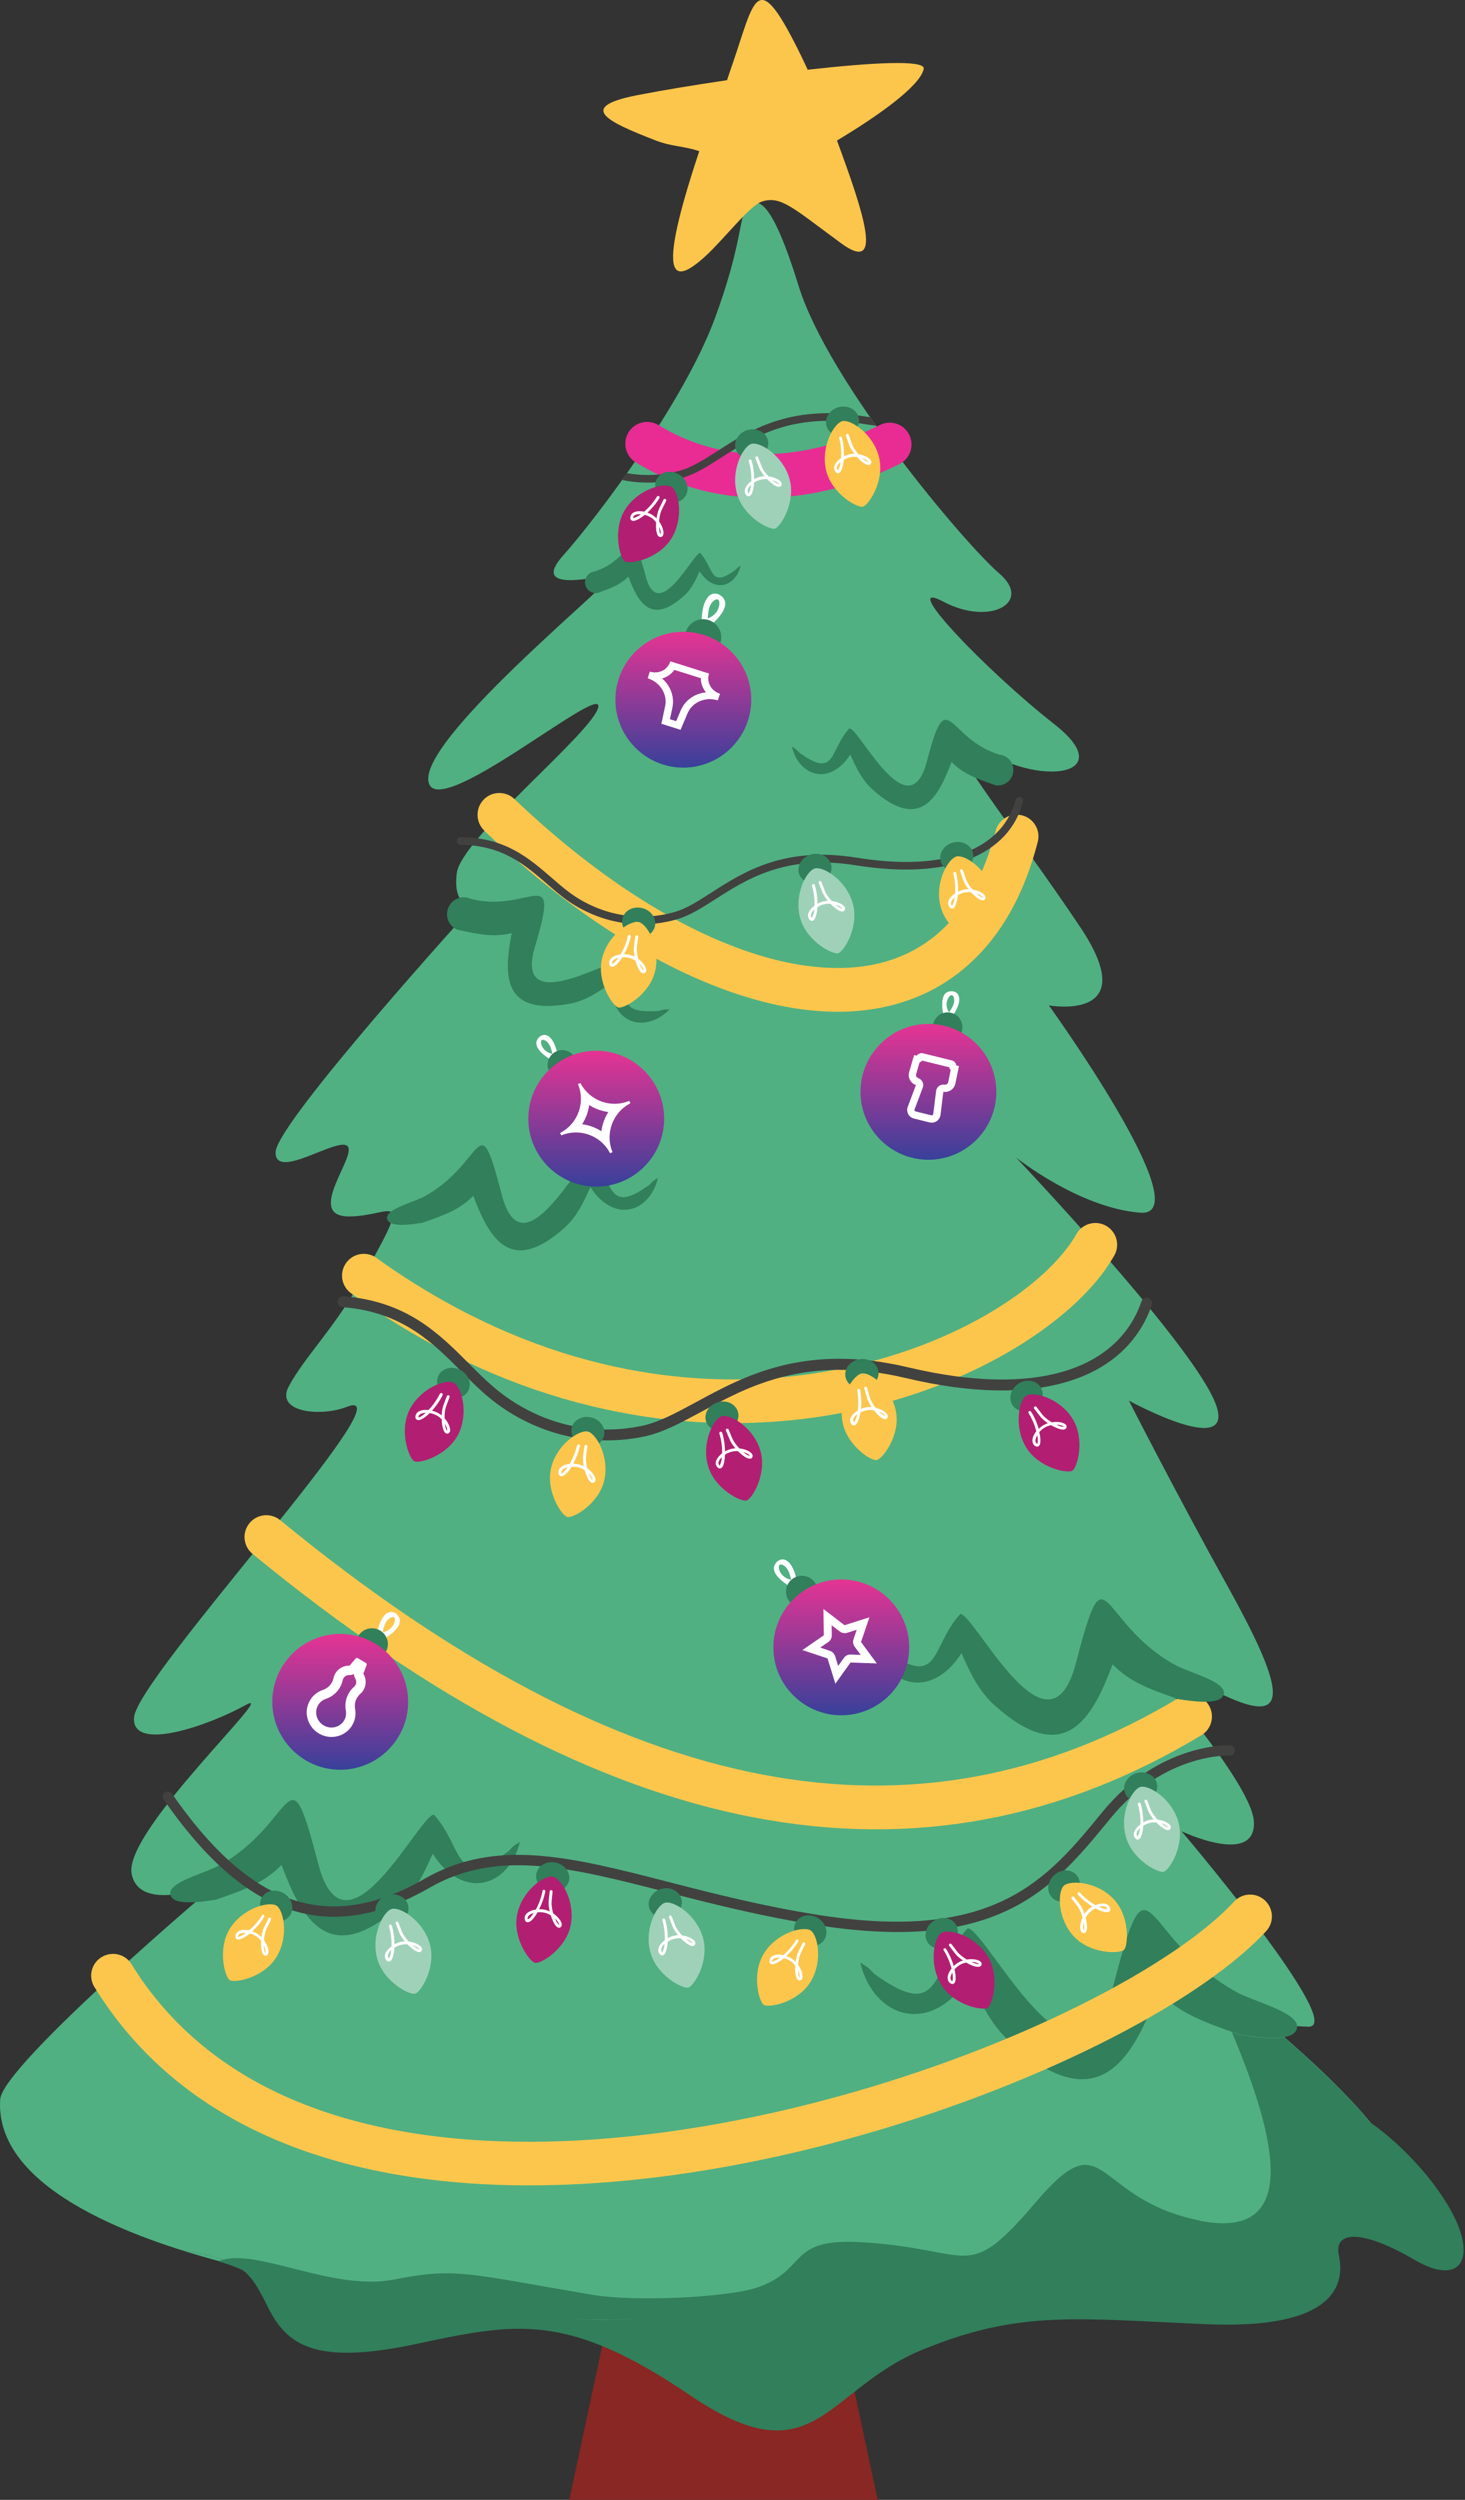<?xml version="1.0" encoding="UTF-8"?> <svg xmlns="http://www.w3.org/2000/svg" width="269" height="459" viewBox="0 0 269 459" fill="none"><rect x="0" y="0" width="269" height="459" fill="#333333" stroke="none"/><g clip-path="url(#clip0_524_2)"><path fill-rule="evenodd" clip-rule="evenodd" d="M140.223 376.67H122.133L104.529 459H161.162L143.557 376.67H140.223Z" fill="#882723"></path><path fill-rule="evenodd" clip-rule="evenodd" d="M137.171 38.476C135.675 39.265 136.504 44.278 131.249 58.488C125.569 73.891 109.582 95.075 103.356 102.048C97.131 109.042 109.945 105.848 112.351 105.444C114.776 105.04 78.112 134.471 78.638 143.183C79.163 151.895 110.511 125.334 109.865 129.761C109.218 134.188 84.681 153.815 83.873 160.324C83.064 166.833 87.005 166.247 87.005 166.247C87.005 166.247 50.725 206.168 50.604 211.545C50.483 216.922 62.185 208.554 63.843 210.474C65.48 212.394 55.98 223.31 64.045 223.35C72.109 223.37 76.475 217.144 65.743 236.044C61.276 243.907 55.758 249.405 53.029 254.54C50.463 259.33 58.871 260.199 63.721 258.299C75.626 253.67 25.198 307.802 24.612 315.342C24.107 321.871 38.558 316.717 45.107 313.058C51.675 309.379 22.692 336.122 24.167 344.005C25.643 351.888 40.195 345.541 40.195 345.541C40.195 345.541 0.459 379.116 0.035 385.463C-0.875 399.309 17.295 409.558 44.399 416.248C50.624 417.785 55.758 422.03 62.792 423.202C131.794 434.643 235.783 425.405 256.298 402.058C262.2 395.348 232.489 371.233 232.489 371.233C232.489 371.233 232.731 371.859 240.189 372.122C247.647 372.405 216.966 336.243 216.966 336.243C216.966 336.243 230.508 342.671 230.245 334.585C229.982 326.5 205.183 299.454 205.183 299.454C205.183 299.454 216.764 308.126 226.91 312.209C237.056 316.292 235.237 308.975 225.536 291.47C215.834 273.965 207.285 257.167 207.285 257.167C207.285 257.167 228.204 268.649 222.848 256.884C217.492 245.1 186.548 212.515 186.548 212.515C186.548 212.515 198.088 221.773 209.366 222.663C220.665 223.532 192.591 184.601 192.591 184.601C192.591 184.601 209.973 187.734 198.472 170.411C186.972 153.067 166.275 126.951 177.836 135.926C189.397 144.901 206.294 142.92 193.601 132.975C180.929 123.03 164.618 105.909 173.228 110.477C181.838 115.025 189.66 110.558 183.496 105.303C177.331 100.047 152.147 70.293 146.65 52.525C141.698 36.495 138.949 35.727 137.15 38.476H137.171Z" fill="#50B082"></path><path fill-rule="evenodd" clip-rule="evenodd" d="M134.401 12.037C134.098 12.926 133.795 13.836 133.492 14.725C127.348 15.635 121.709 16.565 117.889 17.313C105.519 19.536 111.279 22.245 120.375 25.782C123.406 26.955 125.508 26.773 128.399 27.763C120.253 52.201 123.73 52.282 129.45 47.108C132.946 43.934 137.656 37.688 139.98 36.981C143.396 35.95 145.518 38.092 154.35 44.601C162.374 50.524 158.635 39.224 153.683 25.802C160.919 21.477 168.984 15.837 169.61 12.643C169.954 10.925 159.989 11.491 148.307 12.805C147.701 11.471 147.074 10.198 146.488 9.005C138.848 -6.216 138.585 -0.051 134.401 12.057V12.037Z" fill="#FCC64C"></path><path fill-rule="evenodd" clip-rule="evenodd" d="M116.737 84.907C114.857 83.754 114.251 81.288 115.403 79.388C116.555 77.508 119.02 76.902 120.92 78.054C127.166 81.875 133.714 83.37 139.96 83.391C147.984 83.411 155.583 81.046 161.566 78.034C163.547 77.043 165.952 77.832 166.942 79.813C167.933 81.794 167.144 84.199 165.164 85.19C158.231 88.687 149.378 91.436 139.96 91.395C132.32 91.375 124.356 89.556 116.737 84.907Z" fill="#E82C94"></path><path fill-rule="evenodd" clip-rule="evenodd" d="M88.926 152.501C87.329 150.985 87.268 148.438 88.784 146.841C90.3 145.244 92.847 145.183 94.444 146.699C110.552 162.062 127.247 172.31 141.94 176.11C148.59 177.828 154.815 178.212 160.313 177.121C165.588 176.07 170.237 173.624 174.016 169.682C177.877 165.64 180.888 159.98 182.808 152.582C183.354 150.439 185.537 149.145 187.679 149.711C189.822 150.257 191.115 152.46 190.549 154.583C188.286 163.376 184.607 170.208 179.817 175.201C174.845 180.416 168.741 183.63 161.849 185.004C155.179 186.338 147.761 185.914 139.919 183.872C123.932 179.728 106.004 168.813 88.906 152.521L88.926 152.501Z" fill="#FCC64C"></path><path fill-rule="evenodd" clip-rule="evenodd" d="M64.469 237.46C62.67 236.166 62.266 233.66 63.56 231.881C64.853 230.082 67.359 229.678 69.138 230.972C73.14 233.862 77.162 236.409 81.204 238.693C107.54 253.591 133.209 255.511 153.966 251.387C174.481 247.304 189.984 237.46 196.391 228.546C196.856 227.899 197.28 227.252 197.644 226.585C198.735 224.665 201.181 223.978 203.101 225.069C205.021 226.161 205.708 228.607 204.597 230.527C204.112 231.396 203.525 232.285 202.879 233.215C195.481 243.504 178.079 254.763 155.482 259.25C133.128 263.697 105.499 261.656 77.223 245.647C72.998 243.261 68.734 240.533 64.449 237.44L64.469 237.46Z" fill="#FCC64C"></path><path fill-rule="evenodd" clip-rule="evenodd" d="M46.359 285.305C44.661 283.89 44.399 281.383 45.813 279.665C47.208 277.967 49.734 277.704 51.453 279.119C83.104 305.094 112.451 320.557 139.918 325.813C167.042 331.007 192.408 326.217 216.46 311.724C218.36 310.572 220.825 311.198 221.957 313.098C223.109 314.998 222.483 317.464 220.603 318.596C194.813 334.141 167.568 339.275 138.402 333.696C109.621 328.178 79.062 312.148 46.359 285.305Z" fill="#FCC64C"></path><path fill-rule="evenodd" clip-rule="evenodd" d="M98.162 169.824C98.425 169.744 98.688 169.642 98.95 169.481C98.688 169.602 98.425 169.723 98.162 169.824ZM86.379 165.014C97.212 167.884 103.013 157.817 98.243 173.766C94.1 187.612 113.301 175.181 114.978 176.192C116.13 182.054 111.886 186.319 121.001 185.611L120.92 185.631C122.234 185.288 121.567 185.389 122.962 185.328C118.616 189.715 112.29 188.219 112.108 180.598C109.824 182.175 107.52 183.731 104.751 184.257C91.957 186.703 92.563 178.678 93.958 171.32C90.886 172.068 88.46 171.704 83.953 170.694C82.377 170.026 81.649 168.207 82.336 166.631C83.003 165.054 84.822 164.326 86.399 165.014H86.379Z" fill="#317F5B"></path><path fill-rule="evenodd" clip-rule="evenodd" d="M172.116 136.735C171.954 136.553 171.792 136.331 171.671 136.088C171.833 136.311 171.974 136.533 172.116 136.735ZM183.616 138.595C173.793 135.684 174.036 125.072 170.195 139.787C166.84 152.583 157.765 133.723 155.966 133.723C152.268 137.746 153.561 143.102 146.79 138.211L146.851 138.271C145.982 137.382 146.467 137.786 145.396 137.059C146.71 142.557 152.349 144.376 156.128 138.534C157.159 140.838 158.23 143.163 160.13 144.881C168.963 152.866 172.297 146.316 174.723 139.909C176.764 141.95 178.846 142.819 182.828 144.194C184.384 144.416 185.819 143.345 186.041 141.789C186.264 140.232 185.192 138.797 183.636 138.575L183.616 138.595Z" fill="#317F5B"></path><path fill-rule="evenodd" clip-rule="evenodd" d="M215.592 305.599C201.363 297.595 203.283 283.425 197.543 305.397C192.55 324.479 178.988 296.342 176.32 296.342C170.823 302.345 172.743 310.329 162.617 303.052L162.698 303.154C161.404 301.819 162.132 302.426 160.535 301.355C162.496 309.561 170.924 312.29 176.543 303.538C178.079 306.994 179.655 310.43 182.525 313.018C195.703 324.944 200.675 315.16 204.293 305.599C207.325 308.652 210.438 309.945 216.4 311.987C218.704 312.31 224.404 313.26 224.727 310.956C225.051 308.652 218.057 307.075 215.612 305.599H215.592Z" fill="#317F5B"></path><path fill-rule="evenodd" clip-rule="evenodd" d="M40.398 342.449C54.627 334.424 52.706 320.275 58.447 342.247C63.439 361.328 77.001 333.191 79.669 333.191C85.166 339.194 83.246 347.179 93.372 339.902L93.291 339.983C94.585 338.649 93.857 339.255 95.454 338.184C93.493 346.39 85.085 349.119 79.446 340.367C77.91 343.823 76.334 347.26 73.464 349.847C60.286 361.773 55.293 351.99 51.696 342.429C48.664 345.481 45.551 346.775 39.589 348.816C37.285 349.14 31.585 350.09 31.262 347.785C30.938 345.481 37.932 343.904 40.377 342.429L40.398 342.449Z" fill="#317F5B"></path><path fill-rule="evenodd" clip-rule="evenodd" d="M78.153 219.55C89.188 213.345 87.692 202.369 92.139 219.388C95.999 234.165 106.509 212.374 108.591 212.374C112.856 217.023 111.36 223.209 119.202 217.569L119.142 217.65C120.152 216.619 119.586 217.084 120.819 216.255C119.303 222.602 112.775 224.725 108.409 217.953C107.217 220.621 105.984 223.29 103.781 225.311C93.574 234.549 89.714 226.969 86.904 219.57C84.54 221.935 82.134 222.946 77.526 224.523C75.727 224.785 71.321 225.513 71.079 223.714C70.816 221.915 76.233 220.702 78.132 219.57L78.153 219.55Z" fill="#317F5B"></path><path fill-rule="evenodd" clip-rule="evenodd" d="M226.769 365.613C208.982 355.608 211.387 337.901 204.212 365.371C197.967 389.223 181.03 354.071 177.674 354.051C170.803 361.551 173.187 371.536 160.555 362.44L160.656 362.561C159.039 360.883 159.929 361.652 157.948 360.317C160.394 370.566 170.924 373.982 177.957 363.046C179.878 367.352 181.858 371.657 185.436 374.891C201.888 389.789 208.133 377.58 212.641 365.634C216.44 369.454 220.321 371.071 227.759 373.598C230.649 374.002 237.743 375.195 238.168 372.304C238.572 369.414 229.841 367.453 226.769 365.613Z" fill="#317F5B"></path><path fill-rule="evenodd" clip-rule="evenodd" d="M17.336 364.845C16.184 362.965 16.75 360.499 18.65 359.347C20.529 358.195 22.995 358.761 24.147 360.641C27.078 365.411 30.554 369.575 34.455 373.193C55.334 392.598 88.865 396.014 122.396 391.446C156.412 386.817 190.246 373.961 211.186 361.065C217.835 356.962 223.131 352.899 226.607 349.139C228.123 347.522 230.649 347.421 232.266 348.937C233.883 350.453 233.984 352.98 232.468 354.597C228.507 358.862 222.646 363.39 215.369 367.877C193.622 381.259 158.595 394.599 123.447 399.39C87.814 404.241 51.918 400.36 28.978 379.055C24.592 374.972 20.671 370.262 17.336 364.825V364.845Z" fill="#FCC64C"></path><path fill-rule="evenodd" clip-rule="evenodd" d="M109.117 104.938C116.029 102.897 115.847 95.438 118.556 105.787C120.9 114.782 127.287 101.522 128.56 101.522C131.148 104.352 130.258 108.112 135.008 104.676L134.967 104.716C135.574 104.089 135.23 104.372 135.998 103.867C135.069 107.728 131.107 109.022 128.459 104.898C127.732 106.515 126.984 108.152 125.63 109.365C119.425 114.985 117.08 110.376 115.382 105.868C113.947 107.303 112.492 107.91 109.683 108.88C108.591 109.042 107.581 108.274 107.439 107.182C107.278 106.091 108.046 105.08 109.137 104.938H109.117Z" fill="#317F5B"></path><path fill-rule="evenodd" clip-rule="evenodd" d="M62.933 240.007C62.388 239.966 61.963 239.481 62.004 238.935C62.044 238.39 62.529 237.965 63.075 238.006C74.697 238.935 80.558 244.797 86.116 250.376C87.49 251.751 88.845 253.125 90.32 254.399C93.918 257.572 98.364 260.059 103.296 261.393C107.783 262.606 112.694 262.868 117.788 261.817C120.941 261.17 124.174 259.412 127.833 257.431C136.685 252.62 147.842 246.576 166.7 251.043C178.806 253.914 188.164 253.873 195.097 251.872C202.878 249.628 207.588 244.858 209.589 238.956C209.771 238.43 210.337 238.147 210.862 238.329C211.388 238.511 211.671 239.077 211.489 239.602C209.265 246.111 204.132 251.347 195.643 253.792C188.387 255.895 178.685 255.955 166.235 253.004C148.125 248.719 137.352 254.561 128.783 259.21C125.003 261.251 121.648 263.07 118.192 263.778C112.775 264.89 107.54 264.607 102.77 263.333C97.516 261.918 92.806 259.27 88.986 255.915C87.531 254.641 86.116 253.226 84.701 251.791C79.406 246.475 73.827 240.876 62.933 240.007Z" fill="#414140"></path><path fill-rule="evenodd" clip-rule="evenodd" d="M84.479 251.507C85.995 252.255 86.662 253.973 85.995 255.307C85.328 256.642 83.549 257.127 82.033 256.359C80.517 255.611 79.85 253.892 80.517 252.558C81.184 251.224 82.963 250.739 84.458 251.507H84.479Z" fill="#317F5B"></path><path fill-rule="evenodd" clip-rule="evenodd" d="M83.286 253.872C84.701 254.58 86.136 259.35 84.155 263.332C82.154 267.314 77 268.77 76.071 268.305C75.121 267.82 73.221 262.827 75.202 258.845C77.203 254.863 81.871 253.165 83.286 253.872Z" fill="#B21E72"></path><path fill-rule="evenodd" clip-rule="evenodd" d="M81.953 261.918C81.892 261.756 81.791 261.574 81.69 261.392C81.731 261.716 81.791 261.998 81.852 262.221C81.933 262.484 82.013 262.645 82.074 262.686C82.094 262.666 82.094 262.585 82.094 262.484C82.094 262.322 82.034 262.12 81.933 261.897L81.953 261.918ZM77.587 259.876C77.769 259.755 77.971 259.593 78.173 259.411C77.91 259.411 77.688 259.452 77.486 259.512C77.244 259.593 77.041 259.694 76.94 259.856C76.88 259.937 76.839 260.038 76.839 260.159C76.839 260.22 76.839 260.24 76.839 260.24C76.839 260.24 76.9 260.24 76.961 260.22H76.981C77.142 260.179 77.365 260.058 77.607 259.876H77.587ZM80.781 255.914C80.841 255.773 81.003 255.732 81.144 255.793C81.286 255.854 81.326 256.015 81.266 256.157C80.74 257.248 80.033 258.239 79.325 259.007C79.851 259.148 80.376 259.371 80.821 259.674C80.922 259.735 81.003 259.815 81.104 259.896C81.124 259.209 81.225 258.522 81.427 257.996C82.054 256.359 82.054 256.318 82.054 256.318C82.115 256.197 82.276 256.137 82.418 256.197C82.539 256.258 82.6 256.42 82.539 256.561C82.539 256.561 82.539 256.561 81.933 258.178C81.71 258.764 81.609 259.593 81.629 260.402C82.013 260.826 82.276 261.291 82.458 261.715C82.579 261.998 82.64 262.261 82.66 262.484C82.68 262.767 82.6 262.989 82.438 263.11C82.357 263.191 82.256 263.232 82.135 263.232C82.054 263.232 81.993 263.232 81.933 263.191H81.912C81.67 263.09 81.508 262.787 81.367 262.383C81.246 262.019 81.165 261.534 81.124 261.008C81.124 260.867 81.104 260.745 81.104 260.604C80.922 260.422 80.74 260.24 80.518 260.098C80.053 259.755 79.467 259.553 78.901 259.452C78.557 259.795 78.214 260.098 77.89 260.301C77.607 260.503 77.324 260.644 77.122 260.705H77.102C76.819 260.786 76.577 260.745 76.415 260.584C76.314 260.462 76.273 260.321 76.273 260.119C76.294 259.896 76.354 259.694 76.475 259.532C76.657 259.27 76.961 259.088 77.304 258.987C77.628 258.886 78.032 258.845 78.436 258.865L78.679 258.886C79.426 258.117 80.195 257.066 80.76 255.914H80.781Z" fill="#FEFEFE"></path><path fill-rule="evenodd" clip-rule="evenodd" d="M108.571 260.259C110.208 260.643 111.259 262.159 110.916 263.615C110.572 265.07 108.955 265.939 107.318 265.535C105.681 265.151 104.63 263.635 104.973 262.18C105.317 260.724 106.934 259.855 108.591 260.259H108.571Z" fill="#317F5B"></path><path fill-rule="evenodd" clip-rule="evenodd" d="M107.944 262.847C109.48 263.211 111.967 267.537 110.936 271.863C109.905 276.188 105.216 278.796 104.185 278.533C103.154 278.291 100.163 273.844 101.194 269.518C102.225 265.192 106.408 262.463 107.944 262.847Z" fill="#FCC64C"></path><path fill-rule="evenodd" clip-rule="evenodd" d="M108.47 270.974C108.369 270.832 108.248 270.67 108.106 270.529C108.228 270.832 108.349 271.095 108.47 271.297C108.612 271.54 108.713 271.681 108.793 271.701C108.814 271.681 108.793 271.6 108.773 271.519C108.733 271.358 108.632 271.176 108.49 270.974H108.47ZM103.761 269.983C103.902 269.822 104.064 269.619 104.226 269.397C103.983 269.458 103.761 269.539 103.579 269.66C103.357 269.781 103.195 269.943 103.114 270.125C103.074 270.226 103.053 270.327 103.074 270.448C103.074 270.509 103.094 270.529 103.094 270.529C103.094 270.529 103.134 270.509 103.215 270.468H103.235C103.377 270.387 103.559 270.226 103.761 270.003V269.983ZM105.964 265.395C106.004 265.253 106.146 265.152 106.287 265.193C106.429 265.233 106.53 265.375 106.489 265.516C106.227 266.688 105.762 267.82 105.256 268.75C105.802 268.75 106.368 268.851 106.853 269.053C106.954 269.094 107.075 269.154 107.177 269.195C107.055 268.508 106.995 267.82 107.075 267.275C107.318 265.536 107.318 265.496 107.318 265.496C107.358 265.354 107.5 265.253 107.641 265.294C107.783 265.334 107.884 265.476 107.844 265.617C107.844 265.617 107.844 265.617 107.621 267.335C107.54 267.962 107.641 268.791 107.823 269.579C108.288 269.902 108.672 270.307 108.935 270.67C109.117 270.913 109.238 271.156 109.299 271.378C109.38 271.641 109.359 271.883 109.238 272.045C109.178 272.146 109.076 272.207 108.955 272.247C108.895 272.267 108.814 272.267 108.753 272.267H108.733C108.49 272.227 108.248 271.964 108.025 271.6C107.823 271.257 107.641 270.812 107.48 270.327C107.439 270.206 107.399 270.064 107.358 269.943C107.156 269.801 106.914 269.68 106.671 269.579C106.146 269.357 105.519 269.276 104.953 269.316C104.691 269.741 104.428 270.104 104.165 270.367C103.922 270.63 103.7 270.832 103.498 270.933H103.478C103.215 271.095 102.973 271.095 102.791 270.953C102.669 270.873 102.589 270.731 102.548 270.529C102.508 270.307 102.528 270.104 102.609 269.902C102.73 269.619 102.973 269.357 103.296 269.175C103.599 268.993 103.963 268.871 104.367 268.811L104.61 268.77C105.155 267.841 105.681 266.648 105.944 265.395H105.964Z" fill="#FEFEFE"></path><path fill-rule="evenodd" clip-rule="evenodd" d="M131.794 257.47C133.411 256.985 135.069 257.774 135.493 259.209C135.917 260.644 134.947 262.2 133.33 262.665C131.713 263.15 130.056 262.362 129.632 260.927C129.207 259.492 130.177 257.935 131.815 257.47H131.794Z" fill="#317F5B"></path><path fill-rule="evenodd" clip-rule="evenodd" d="M132.542 260.018C134.058 259.573 138.363 262.079 139.616 266.344C140.869 270.63 138.1 275.198 137.09 275.501C136.079 275.804 131.269 273.439 130.016 269.174C128.762 264.889 131.026 260.462 132.542 260.018Z" fill="#B21E72"></path><path fill-rule="evenodd" clip-rule="evenodd" d="M137.029 266.809C136.867 266.728 136.685 266.668 136.483 266.607C136.726 266.809 136.968 266.991 137.171 267.113C137.413 267.254 137.575 267.315 137.656 267.294C137.656 267.254 137.615 267.214 137.534 267.133C137.413 267.011 137.231 266.91 137.009 266.809H137.029ZM132.441 268.305C132.481 268.083 132.522 267.84 132.542 267.557C132.36 267.739 132.198 267.921 132.097 268.103C131.976 268.325 131.895 268.548 131.936 268.73C131.956 268.831 131.996 268.932 132.077 269.033C132.118 269.073 132.138 269.094 132.138 269.094C132.138 269.094 132.178 269.053 132.198 268.992C132.279 268.831 132.36 268.608 132.421 268.325L132.441 268.305ZM132.077 263.232C132.037 263.09 132.118 262.949 132.259 262.888C132.401 262.847 132.542 262.928 132.603 263.07C132.967 264.222 133.128 265.435 133.128 266.486C133.613 266.223 134.139 266.021 134.685 265.96C134.806 265.94 134.907 265.94 135.028 265.92C134.583 265.394 134.179 264.828 133.977 264.303C133.31 262.686 133.29 262.645 133.29 262.645C133.249 262.504 133.33 262.362 133.472 262.322C133.613 262.282 133.755 262.362 133.795 262.504C133.795 262.504 133.795 262.504 134.462 264.101C134.705 264.687 135.21 265.354 135.756 265.94C136.322 266.001 136.847 266.142 137.251 266.344C137.534 266.466 137.757 266.627 137.918 266.769C138.121 266.951 138.222 267.173 138.201 267.375C138.181 267.476 138.141 267.598 138.06 267.679C138.019 267.739 137.959 267.78 137.878 267.8H137.858C137.615 267.881 137.292 267.8 136.908 267.577C136.564 267.375 136.18 267.092 135.796 266.729C135.695 266.648 135.594 266.547 135.513 266.446C135.25 266.425 135.008 266.446 134.745 266.466C134.179 266.547 133.593 266.769 133.128 267.092C133.108 267.598 133.047 268.042 132.987 268.406C132.906 268.75 132.825 269.033 132.704 269.235V269.255C132.542 269.518 132.34 269.639 132.118 269.619C131.976 269.599 131.835 269.518 131.693 269.376C131.552 269.195 131.471 269.013 131.43 268.811C131.39 268.487 131.471 268.164 131.673 267.84C131.855 267.537 132.118 267.254 132.421 266.971L132.603 266.83C132.623 265.758 132.481 264.465 132.097 263.232H132.077Z" fill="#FEFEFE"></path><path fill-rule="evenodd" clip-rule="evenodd" d="M157.806 249.568C159.464 249.285 161.02 250.255 161.283 251.73C161.525 253.206 160.393 254.641 158.716 254.924C157.059 255.207 155.502 254.237 155.24 252.761C154.977 251.286 156.129 249.851 157.806 249.568Z" fill="#317F5B"></path><path fill-rule="evenodd" clip-rule="evenodd" d="M158.251 252.175C159.808 251.912 163.789 254.904 164.537 259.29C165.285 263.677 162.011 267.901 160.96 268.083C159.909 268.265 155.422 265.354 154.674 260.968C153.926 256.582 156.695 252.438 158.251 252.175Z" fill="#FCC64C"></path><path fill-rule="evenodd" clip-rule="evenodd" d="M161.93 259.431C161.768 259.33 161.606 259.249 161.404 259.169C161.627 259.411 161.849 259.593 162.031 259.734C162.253 259.896 162.415 259.977 162.496 259.977C162.496 259.937 162.455 259.876 162.395 259.815C162.294 259.694 162.132 259.553 161.91 259.431H161.93ZM157.2 260.381C157.281 260.159 157.342 259.916 157.402 259.654C157.2 259.815 157.039 259.977 156.897 260.139C156.735 260.341 156.655 260.543 156.655 260.745C156.655 260.846 156.695 260.947 156.756 261.048C156.776 261.089 156.796 261.109 156.816 261.129C156.816 261.129 156.857 261.089 156.897 261.028C156.998 260.887 157.099 260.664 157.2 260.381ZM157.423 255.308C157.402 255.166 157.483 255.025 157.625 255.005C157.766 254.984 157.908 255.065 157.948 255.227C158.17 256.419 158.191 257.632 158.09 258.683C158.595 258.481 159.141 258.34 159.686 258.34C159.808 258.34 159.909 258.34 160.03 258.34C159.646 257.774 159.322 257.147 159.181 256.622C158.716 254.944 158.696 254.903 158.696 254.903C158.676 254.762 158.777 254.62 158.918 254.6C159.06 254.58 159.201 254.681 159.221 254.823C159.221 254.823 159.221 254.823 159.686 256.5C159.848 257.107 160.272 257.834 160.757 258.481C161.303 258.603 161.808 258.805 162.192 259.047C162.455 259.209 162.657 259.391 162.799 259.553C162.981 259.755 163.041 259.977 163.001 260.179C162.981 260.28 162.92 260.381 162.819 260.462C162.758 260.503 162.698 260.543 162.637 260.563H162.617C162.374 260.624 162.051 260.482 161.707 260.22C161.404 259.997 161.04 259.654 160.717 259.249C160.636 259.148 160.555 259.047 160.454 258.946C160.212 258.906 159.949 258.886 159.686 258.886C159.12 258.886 158.514 259.067 157.988 259.33C157.908 259.815 157.807 260.26 157.685 260.604C157.564 260.947 157.443 261.21 157.301 261.392V261.412C157.119 261.655 156.897 261.756 156.675 261.715C156.533 261.675 156.392 261.594 156.291 261.412C156.169 261.23 156.109 261.028 156.109 260.826C156.109 260.503 156.23 260.179 156.452 259.896C156.655 259.613 156.958 259.35 157.301 259.128L157.503 259.007C157.645 257.956 157.645 256.642 157.423 255.368V255.308Z" fill="#FEFEFE"></path><path fill-rule="evenodd" clip-rule="evenodd" d="M187.073 254.015C188.508 253.125 190.307 253.449 191.095 254.722C191.883 255.996 191.338 257.754 189.903 258.644C188.468 259.533 186.649 259.21 185.881 257.936C185.092 256.663 185.638 254.904 187.073 254.015Z" fill="#317F5B"></path><path fill-rule="evenodd" clip-rule="evenodd" d="M188.468 256.258C189.822 255.429 194.632 256.722 196.957 260.523C199.281 264.323 197.805 269.457 196.916 270.023C196.007 270.589 190.752 269.558 188.427 265.758C186.103 261.958 187.113 257.086 188.468 256.258Z" fill="#B21E72"></path><path fill-rule="evenodd" clip-rule="evenodd" d="M194.592 261.636C194.41 261.595 194.228 261.595 194.006 261.595C194.289 261.737 194.571 261.838 194.814 261.898C195.077 261.979 195.259 261.999 195.34 261.959C195.319 261.939 195.279 261.898 195.178 261.838C195.036 261.757 194.834 261.696 194.592 261.656V261.636ZM190.549 264.263C190.529 264.041 190.509 263.778 190.469 263.515C190.347 263.738 190.246 263.96 190.186 264.162C190.125 264.405 190.105 264.647 190.186 264.809C190.226 264.91 190.287 264.991 190.388 265.072C190.428 265.112 190.448 265.112 190.469 265.112C190.469 265.112 190.489 265.072 190.509 264.991V264.971C190.549 264.809 190.57 264.567 190.549 264.263ZM188.872 259.473C188.791 259.351 188.831 259.19 188.953 259.109C189.074 259.028 189.236 259.068 189.316 259.19C189.963 260.2 190.428 261.332 190.731 262.343C191.115 261.959 191.6 261.636 192.085 261.433C192.187 261.393 192.308 261.353 192.409 261.312C191.843 260.928 191.317 260.483 190.974 260.039C189.923 258.644 189.882 258.624 189.882 258.624C189.802 258.502 189.842 258.341 189.963 258.26C190.085 258.179 190.246 258.219 190.327 258.341C190.327 258.341 190.327 258.341 191.378 259.715C191.762 260.221 192.429 260.726 193.116 261.15C193.682 261.049 194.228 261.07 194.673 261.13C194.976 261.191 195.238 261.272 195.42 261.373C195.663 261.514 195.825 261.676 195.845 261.878C195.865 261.979 195.845 262.1 195.784 262.202C195.744 262.262 195.703 262.323 195.643 262.363L195.622 262.383C195.42 262.525 195.057 262.525 194.652 262.404C194.289 262.303 193.824 262.121 193.359 261.878C193.238 261.817 193.116 261.757 192.995 261.676C192.752 261.737 192.49 261.797 192.247 261.898C191.722 262.121 191.216 262.505 190.832 262.929C190.933 263.414 191.014 263.859 191.034 264.223C191.055 264.587 191.034 264.87 190.974 265.092V265.112C190.893 265.395 190.731 265.577 190.509 265.618C190.367 265.638 190.206 265.597 190.044 265.476C189.862 265.355 189.721 265.193 189.66 264.991C189.539 264.708 189.539 264.344 189.64 264.001C189.721 263.657 189.903 263.313 190.145 262.97L190.287 262.788C190.024 261.757 189.539 260.544 188.852 259.452L188.872 259.473Z" fill="#FEFEFE"></path><path fill-rule="evenodd" clip-rule="evenodd" d="M129.955 113.549C130.865 113.205 131.451 112.66 131.794 111.972C132.36 110.82 132.118 109.426 131.026 110.335C130.117 111.103 130.036 112.357 129.955 113.569V113.549ZM128.864 114.56C128.783 113.003 129.005 111.588 129.409 110.618C129.632 110.093 129.915 109.668 130.238 109.385C130.642 109.041 131.127 108.9 131.633 109.021C131.976 109.102 132.3 109.284 132.623 109.587C133.876 110.8 132.744 112.559 131.531 113.832C131.147 114.236 130.743 114.6 130.46 114.843C129.935 115.287 129.349 115.389 129.147 115.227C128.884 115.045 128.803 114.802 128.884 114.54L128.864 114.56Z" fill="#FEFEFE"></path><path fill-rule="evenodd" clip-rule="evenodd" d="M129.106 120.362C130.945 120.362 132.441 118.866 132.441 117.027C132.441 115.187 130.945 113.691 129.106 113.691C127.267 113.691 125.771 115.187 125.771 117.027C125.771 118.866 127.267 120.362 129.106 120.362Z" fill="#317F5B"></path><path fill-rule="evenodd" clip-rule="evenodd" d="M101.436 193.495C100.648 193.333 100.123 192.969 99.759 192.484C99.132 191.635 99.153 190.483 100.143 191.069C100.972 191.554 101.214 192.565 101.436 193.515V193.495ZM102.447 194.162C102.285 192.908 101.922 191.817 101.477 191.089C101.234 190.705 100.951 190.402 100.648 190.22C100.264 189.998 99.88 189.957 99.476 190.119C99.213 190.22 98.971 190.422 98.769 190.705C97.92 191.837 99.072 193.11 100.224 193.959C100.588 194.242 100.951 194.465 101.234 194.627C101.719 194.909 102.204 194.909 102.346 194.748C102.528 194.566 102.568 194.364 102.467 194.162H102.447Z" fill="#FEFEFE"></path><path fill-rule="evenodd" clip-rule="evenodd" d="M102.791 192.848C104.266 192.606 105.661 193.596 105.923 195.051C106.166 196.527 105.175 197.922 103.72 198.184C102.245 198.447 100.85 197.457 100.587 195.981C100.325 194.506 101.335 193.111 102.791 192.848Z" fill="#317F5B"></path><path fill-rule="evenodd" clip-rule="evenodd" d="M109.481 217.872C116.353 217.872 121.951 212.273 121.951 205.401C121.951 198.528 116.353 192.929 109.481 192.929C102.609 192.929 97.01 198.528 97.01 205.401C97.01 212.273 102.609 217.872 109.481 217.872Z" fill="url(#paint0_linear_524_2)"></path><path fill-rule="evenodd" clip-rule="evenodd" d="M125.473 140.943C132.345 140.943 137.943 135.344 137.943 128.472C137.943 121.599 132.345 116 125.473 116C118.601 116 113.002 121.599 113.002 128.472C113.002 135.344 118.601 140.943 125.473 140.943Z" fill="url(#paint1_linear_524_2)"></path><path fill-rule="evenodd" clip-rule="evenodd" d="M145.275 290.055C144.427 289.893 143.861 289.489 143.456 288.963C142.789 288.054 142.81 286.8 143.881 287.427C144.77 287.953 145.033 289.024 145.275 290.055ZM146.367 290.783C146.205 289.428 145.801 288.236 145.316 287.467C145.053 287.043 144.75 286.72 144.427 286.538C144.022 286.295 143.598 286.255 143.173 286.416C142.89 286.538 142.628 286.74 142.405 287.063C141.496 288.296 142.749 289.651 143.982 290.58C144.386 290.884 144.77 291.126 145.053 291.288C145.579 291.591 146.084 291.591 146.246 291.429C146.427 291.227 146.488 291.005 146.367 290.803V290.783Z" fill="#FEFEFE"></path><path fill-rule="evenodd" clip-rule="evenodd" d="M146.75 289.367C148.347 289.105 149.842 290.156 150.125 291.753C150.388 293.349 149.337 294.845 147.74 295.128C146.143 295.391 144.648 294.34 144.365 292.743C144.102 291.146 145.153 289.65 146.75 289.367Z" fill="#317F5B"></path><path fill-rule="evenodd" clip-rule="evenodd" d="M70.25 299.696C71.099 299.535 71.665 299.13 72.069 298.605C72.736 297.695 72.716 296.442 71.645 297.069C70.755 297.594 70.472 298.686 70.25 299.696ZM69.159 300.424C69.32 299.07 69.725 297.877 70.21 297.109C70.472 296.685 70.776 296.361 71.099 296.179C71.503 295.937 71.928 295.896 72.352 296.058C72.635 296.179 72.898 296.381 73.12 296.705C74.03 297.938 72.797 299.292 71.544 300.222C71.139 300.525 70.755 300.768 70.472 300.929C69.947 301.233 69.442 301.233 69.28 301.071C69.098 300.869 69.037 300.646 69.138 300.444L69.159 300.424Z" fill="#FEFEFE"></path><path fill-rule="evenodd" clip-rule="evenodd" d="M68.794 299.009C67.198 298.726 65.702 299.798 65.419 301.394C65.156 302.991 66.207 304.487 67.804 304.77C69.401 305.033 70.896 303.982 71.179 302.385C71.462 300.788 70.391 299.292 68.794 299.009Z" fill="#317F5B"></path><path fill-rule="evenodd" clip-rule="evenodd" d="M174.259 185.875C173.834 185.188 173.733 184.561 173.855 183.955C174.057 182.924 174.906 182.156 175.168 183.267C175.37 184.217 174.804 185.066 174.279 185.875H174.259ZM174.461 187.068C175.269 186.097 175.835 185.087 176.037 184.258C176.159 183.813 176.179 183.409 176.098 183.065C175.997 182.641 175.775 182.317 175.37 182.135C175.108 182.014 174.804 181.974 174.441 182.014C173.026 182.176 172.905 183.874 173.046 185.289C173.107 185.754 173.188 186.178 173.248 186.481C173.369 187.027 173.693 187.371 173.915 187.391C174.178 187.391 174.36 187.29 174.42 187.088L174.461 187.068Z" fill="#FEFEFE"></path><path fill-rule="evenodd" clip-rule="evenodd" d="M175.653 186.44C176.846 187.35 177.068 189.048 176.159 190.24C175.249 191.433 173.551 191.655 172.359 190.746C171.166 189.836 170.944 188.138 171.854 186.945C172.763 185.753 174.461 185.53 175.653 186.44Z" fill="#317F5B"></path><path fill-rule="evenodd" clip-rule="evenodd" d="M84.58 155.11C84.196 155.11 83.872 154.786 83.892 154.402C83.892 154.018 84.216 153.715 84.6 153.715C92.725 153.755 97.091 157.535 101.254 161.133C102.285 162.023 103.296 162.912 104.367 163.721C107.035 165.742 110.249 167.238 113.745 167.905C116.939 168.511 120.354 168.451 123.851 167.46C126.014 166.854 128.176 165.459 130.602 163.902C136.504 160.102 143.941 155.332 157.281 157.475C165.831 158.849 172.339 158.344 177.068 156.585C182.364 154.624 185.375 151.067 186.487 146.862C186.588 146.499 186.972 146.256 187.336 146.357C187.7 146.458 187.942 146.842 187.841 147.206C186.628 151.855 183.334 155.756 177.553 157.899C172.622 159.738 165.871 160.264 157.079 158.869C144.265 156.828 137.09 161.436 131.37 165.095C128.843 166.712 126.6 168.147 124.235 168.814C120.516 169.865 116.878 169.946 113.503 169.299C109.784 168.592 106.368 166.995 103.538 164.852C102.467 164.044 101.416 163.134 100.345 162.205C96.383 158.788 92.22 155.17 84.6 155.13L84.58 155.11Z" fill="#414140"></path><path fill-rule="evenodd" clip-rule="evenodd" d="M148.913 156.888C150.551 156.443 152.188 157.252 152.592 158.687C152.996 160.122 151.986 161.658 150.369 162.123C148.732 162.568 147.094 161.759 146.69 160.324C146.286 158.889 147.296 157.353 148.913 156.888Z" fill="#317F5B"></path><path fill-rule="evenodd" clip-rule="evenodd" d="M149.621 159.455C151.157 159.03 155.401 161.597 156.594 165.903C157.786 170.208 154.937 174.736 153.906 175.019C152.875 175.302 148.125 172.877 146.933 168.571C145.74 164.266 148.085 159.879 149.621 159.455Z" fill="#9FD1B9"></path><path fill-rule="evenodd" clip-rule="evenodd" d="M154.007 166.307C153.845 166.226 153.663 166.165 153.461 166.105C153.704 166.307 153.946 166.489 154.148 166.61C154.371 166.752 154.553 166.832 154.633 166.812C154.633 166.772 154.593 166.731 154.512 166.65C154.391 166.529 154.229 166.428 153.987 166.307H154.007ZM149.399 167.722C149.459 167.499 149.5 167.257 149.52 166.974C149.338 167.156 149.176 167.338 149.075 167.52C148.934 167.742 148.873 167.964 148.893 168.146C148.913 168.247 148.954 168.348 149.015 168.449C149.055 168.49 149.075 168.51 149.075 168.51C149.075 168.51 149.095 168.47 149.136 168.409C149.217 168.268 149.298 168.025 149.378 167.742L149.399 167.722ZM149.116 162.648C149.075 162.507 149.156 162.365 149.298 162.325C149.439 162.284 149.58 162.365 149.621 162.507C149.964 163.659 150.106 164.872 150.106 165.923C150.591 165.66 151.137 165.478 151.662 165.417C151.784 165.397 151.905 165.397 152.006 165.397C151.561 164.872 151.177 164.285 150.975 163.76C150.349 162.123 150.328 162.102 150.328 162.102C150.288 161.961 150.369 161.819 150.51 161.779C150.652 161.739 150.793 161.819 150.834 161.961C150.834 161.961 150.834 161.961 151.46 163.578C151.682 164.164 152.188 164.851 152.733 165.438C153.299 165.498 153.825 165.66 154.229 165.862C154.512 165.983 154.734 166.145 154.896 166.307C155.098 166.509 155.179 166.711 155.159 166.913C155.139 167.014 155.098 167.136 155.017 167.216C154.957 167.277 154.916 167.317 154.835 167.338H154.815C154.573 167.419 154.249 167.317 153.865 167.095C153.542 166.893 153.158 166.59 152.774 166.226C152.673 166.145 152.572 166.044 152.491 165.943C152.248 165.923 151.986 165.923 151.723 165.963C151.157 166.024 150.571 166.246 150.086 166.57C150.066 167.075 150.005 167.52 149.904 167.863C149.823 168.207 149.722 168.49 149.601 168.692V168.712C149.439 168.975 149.237 169.096 149.015 169.076C148.873 169.056 148.732 168.975 148.61 168.813C148.469 168.631 148.388 168.449 148.368 168.247C148.327 167.924 148.428 167.6 148.61 167.277C148.792 166.974 149.055 166.691 149.378 166.428L149.56 166.287C149.601 165.215 149.479 163.922 149.095 162.689L149.116 162.648Z" fill="#FEFEFE"></path><path fill-rule="evenodd" clip-rule="evenodd" d="M117.909 166.732C119.546 167.116 120.597 168.632 120.253 170.087C119.91 171.543 118.293 172.412 116.635 172.008C114.998 171.624 113.947 170.108 114.291 168.652C114.634 167.197 116.251 166.328 117.889 166.732H117.909Z" fill="#317F5B"></path><path fill-rule="evenodd" clip-rule="evenodd" d="M117.302 169.299C118.839 169.662 121.325 173.988 120.294 178.314C119.263 182.64 114.574 185.247 113.543 184.984C112.512 184.742 109.521 180.295 110.552 175.969C111.583 171.643 115.766 168.915 117.302 169.299Z" fill="#FCC64C"></path><path fill-rule="evenodd" clip-rule="evenodd" d="M117.828 177.425C117.727 177.283 117.606 177.122 117.444 176.98C117.545 177.283 117.686 177.546 117.808 177.748C117.949 177.991 118.05 178.132 118.131 178.153C118.151 178.132 118.131 178.051 118.111 177.95C118.07 177.789 117.969 177.607 117.828 177.405V177.425ZM113.098 176.434C113.24 176.273 113.402 176.071 113.563 175.848C113.321 175.909 113.098 175.99 112.916 176.111C112.694 176.232 112.532 176.394 112.452 176.576C112.411 176.677 112.391 176.778 112.411 176.899C112.411 176.96 112.431 176.98 112.431 176.98C112.431 176.98 112.472 176.96 112.553 176.92C112.714 176.839 112.876 176.677 113.078 176.455L113.098 176.434ZM115.301 171.846C115.342 171.704 115.483 171.603 115.625 171.644C115.766 171.684 115.867 171.826 115.827 171.967C115.564 173.14 115.099 174.272 114.594 175.201C115.14 175.201 115.706 175.302 116.191 175.505C116.292 175.545 116.413 175.606 116.514 175.646C116.393 174.959 116.332 174.272 116.413 173.726C116.656 171.987 116.656 171.947 116.656 171.947C116.696 171.805 116.838 171.725 116.979 171.745C117.12 171.785 117.222 171.927 117.181 172.068C117.181 172.068 117.181 172.068 116.959 173.786C116.878 174.413 116.979 175.242 117.161 176.03C117.626 176.354 118.01 176.758 118.252 177.122C118.434 177.364 118.556 177.607 118.616 177.829C118.697 178.092 118.677 178.334 118.556 178.496C118.495 178.577 118.394 178.658 118.273 178.698C118.212 178.719 118.131 178.719 118.07 178.719H118.05C117.808 178.678 117.565 178.415 117.343 178.051C117.141 177.708 116.959 177.263 116.797 176.778C116.757 176.657 116.716 176.515 116.676 176.394C116.474 176.252 116.231 176.131 115.989 176.03C115.463 175.808 114.837 175.727 114.271 175.767C114.008 176.192 113.745 176.556 113.482 176.818C113.24 177.081 113.018 177.283 112.815 177.405H112.795C112.532 177.546 112.29 177.566 112.108 177.425C111.987 177.344 111.906 177.202 111.865 177C111.825 176.778 111.845 176.576 111.926 176.374C112.047 176.091 112.29 175.828 112.613 175.646C112.916 175.464 113.28 175.343 113.705 175.282L113.947 175.242C114.493 174.312 115.018 173.14 115.281 171.866L115.301 171.846Z" fill="#FEFEFE"></path><path fill-rule="evenodd" clip-rule="evenodd" d="M175.047 154.684C176.684 154.3 178.301 155.149 178.645 156.604C178.988 158.06 177.937 159.556 176.3 159.96C174.663 160.344 173.046 159.495 172.703 158.04C172.359 156.584 173.41 155.088 175.047 154.684Z" fill="#317F5B"></path><path fill-rule="evenodd" clip-rule="evenodd" d="M175.653 157.251C177.189 156.888 181.353 159.596 182.404 163.942C183.435 168.268 180.444 172.715 179.413 172.957C178.382 173.2 173.693 170.613 172.662 166.267C171.631 161.941 174.117 157.615 175.653 157.251Z" fill="#FCC64C"></path><path fill-rule="evenodd" clip-rule="evenodd" d="M179.797 164.266C179.635 164.185 179.453 164.105 179.271 164.044C179.514 164.266 179.736 164.448 179.938 164.569C180.161 164.711 180.342 164.792 180.423 164.792C180.423 164.751 180.383 164.711 180.322 164.63C180.221 164.509 180.039 164.387 179.817 164.266H179.797ZM175.148 165.519C175.209 165.297 175.249 165.055 175.29 164.772C175.108 164.933 174.946 165.115 174.825 165.297C174.683 165.519 174.602 165.722 174.623 165.924C174.623 166.025 174.663 166.126 174.744 166.227C174.784 166.267 174.804 166.288 174.804 166.288C174.804 166.288 174.845 166.247 174.885 166.187V166.166C174.986 166.025 175.067 165.802 175.148 165.499V165.519ZM175.047 160.426C175.007 160.284 175.087 160.143 175.229 160.102C175.37 160.062 175.512 160.143 175.552 160.284C175.855 161.457 175.957 162.669 175.916 163.72C176.401 163.478 176.947 163.316 177.493 163.276C177.614 163.276 177.735 163.256 177.836 163.256C177.412 162.71 177.048 162.124 176.866 161.598C176.3 159.941 176.28 159.92 176.28 159.92C176.24 159.779 176.341 159.637 176.482 159.597C176.624 159.556 176.765 159.658 176.805 159.799C176.805 159.799 176.805 159.799 177.392 161.436C177.594 162.043 178.059 162.73 178.584 163.336C179.15 163.417 179.655 163.599 180.06 163.801C180.322 163.943 180.545 164.105 180.706 164.266C180.888 164.468 180.989 164.67 180.949 164.893C180.929 164.994 180.888 165.095 180.787 165.196C180.726 165.236 180.666 165.277 180.605 165.297H180.585C180.342 165.378 180.019 165.257 179.635 165.014C179.312 164.812 178.948 164.489 178.584 164.125C178.483 164.024 178.402 163.923 178.301 163.822C178.059 163.801 177.796 163.781 177.533 163.801C176.967 163.842 176.381 164.064 175.876 164.347C175.835 164.832 175.754 165.277 175.653 165.641C175.552 165.984 175.451 166.267 175.33 166.449V166.47C175.168 166.732 174.966 166.854 174.724 166.813C174.582 166.793 174.441 166.692 174.319 166.53C174.178 166.348 174.117 166.146 174.097 165.944C174.077 165.621 174.178 165.297 174.38 164.994C174.562 164.711 174.845 164.428 175.168 164.165L175.37 164.024C175.451 162.952 175.37 161.659 175.047 160.405V160.426Z" fill="#FEFEFE"></path><path fill-rule="evenodd" clip-rule="evenodd" d="M115.12 86.868C118.232 87.434 121.567 87.333 124.963 86.383C127.105 85.776 129.288 84.382 131.713 82.825C137.615 79.025 145.053 74.255 158.393 76.397C158.858 76.478 159.302 76.539 159.747 76.6C160.111 77.125 160.475 77.63 160.838 78.156C159.969 78.055 159.08 77.934 158.17 77.772C145.356 75.73 138.181 80.339 132.461 83.998C129.935 85.615 127.711 87.05 125.327 87.717C121.608 88.768 117.969 88.849 114.594 88.202C114.473 88.182 114.352 88.162 114.21 88.121C114.513 87.717 114.796 87.293 115.099 86.868H115.12Z" fill="#414140"></path><path fill-rule="evenodd" clip-rule="evenodd" d="M154.067 74.74C155.705 74.356 157.321 75.205 157.665 76.66C158.009 78.115 156.958 79.611 155.321 80.016C153.683 80.4 152.066 79.55 151.723 78.095C151.379 76.64 152.43 75.144 154.067 74.74Z" fill="#317F5B"></path><path fill-rule="evenodd" clip-rule="evenodd" d="M154.674 77.327C156.21 76.963 160.394 79.671 161.425 84.017C162.455 88.363 159.464 92.79 158.433 93.032C157.402 93.275 152.713 90.688 151.683 86.342C150.652 82.016 153.138 77.69 154.674 77.327Z" fill="#FCC64C"></path><path fill-rule="evenodd" clip-rule="evenodd" d="M158.837 84.322C158.676 84.241 158.494 84.16 158.292 84.1C158.534 84.322 158.756 84.504 158.959 84.625C159.181 84.767 159.363 84.847 159.444 84.847C159.444 84.807 159.403 84.767 159.343 84.686C159.221 84.564 159.06 84.443 158.837 84.322ZM154.189 85.575C154.249 85.353 154.29 85.11 154.33 84.827C154.148 84.989 153.987 85.171 153.865 85.353C153.724 85.575 153.643 85.777 153.663 85.979C153.663 86.081 153.704 86.181 153.784 86.283C153.825 86.323 153.845 86.343 153.845 86.343C153.845 86.343 153.885 86.303 153.926 86.242V86.222C154.027 86.081 154.108 85.858 154.189 85.555V85.575ZM154.088 80.481C154.047 80.34 154.148 80.198 154.27 80.158C154.411 80.118 154.552 80.198 154.593 80.34C154.896 81.512 154.997 82.725 154.957 83.776C155.442 83.534 155.987 83.372 156.533 83.331C156.654 83.331 156.776 83.311 156.877 83.311C156.452 82.765 156.089 82.179 155.907 81.654C155.321 79.996 155.321 79.976 155.321 79.976C155.28 79.835 155.381 79.693 155.523 79.653C155.664 79.612 155.806 79.713 155.846 79.855C155.846 79.855 155.846 79.855 156.432 81.492C156.634 82.098 157.099 82.786 157.625 83.392C158.191 83.473 158.696 83.655 159.1 83.857C159.363 83.999 159.585 84.16 159.747 84.322C159.929 84.524 160.03 84.726 159.989 84.948C159.969 85.05 159.929 85.151 159.828 85.252C159.767 85.312 159.706 85.333 159.646 85.373H159.626C159.383 85.454 159.06 85.333 158.696 85.09C158.372 84.888 157.988 84.564 157.645 84.201C157.544 84.1 157.463 83.999 157.362 83.897C157.119 83.877 156.857 83.857 156.594 83.877C156.028 83.918 155.442 84.14 154.936 84.423C154.896 84.928 154.815 85.353 154.714 85.717C154.613 86.06 154.512 86.343 154.391 86.525V86.545C154.229 86.788 154.007 86.929 153.784 86.889C153.643 86.869 153.501 86.768 153.38 86.606C153.239 86.424 153.178 86.222 153.158 86.02C153.138 85.696 153.239 85.373 153.441 85.07C153.623 84.787 153.906 84.504 154.229 84.241L154.431 84.1C154.512 83.028 154.431 81.734 154.108 80.481H154.088Z" fill="#FEFEFE"></path><path fill-rule="evenodd" clip-rule="evenodd" d="M137.292 78.944C138.929 78.5 140.566 79.308 140.97 80.743C141.375 82.178 140.364 83.715 138.747 84.18C137.11 84.624 135.473 83.816 135.069 82.381C134.664 80.945 135.675 79.409 137.292 78.944Z" fill="#317F5B"></path><path fill-rule="evenodd" clip-rule="evenodd" d="M137.999 81.491C139.515 81.067 143.78 83.634 144.972 87.939C146.165 92.245 143.315 96.772 142.284 97.055C141.253 97.338 136.504 94.913 135.311 90.607C134.119 86.302 136.463 81.915 137.999 81.491Z" fill="#9FD1B9"></path><path fill-rule="evenodd" clip-rule="evenodd" d="M142.385 88.364C142.223 88.283 142.042 88.223 141.839 88.162C142.082 88.364 142.325 88.546 142.527 88.667C142.749 88.809 142.931 88.89 143.012 88.87C143.012 88.829 142.971 88.789 142.89 88.708C142.769 88.587 142.608 88.485 142.385 88.364ZM137.777 89.779C137.838 89.557 137.878 89.314 137.898 89.031C137.716 89.213 137.555 89.395 137.454 89.577C137.312 89.799 137.251 90.022 137.272 90.204C137.292 90.305 137.332 90.406 137.393 90.507C137.433 90.547 137.454 90.567 137.454 90.567C137.454 90.567 137.494 90.527 137.534 90.466V90.446C137.615 90.305 137.696 90.062 137.777 89.779ZM137.494 84.706C137.454 84.564 137.534 84.422 137.676 84.362C137.817 84.321 137.959 84.402 137.999 84.544C138.343 85.696 138.484 86.909 138.484 87.96C138.969 87.697 139.515 87.515 140.041 87.454C140.162 87.434 140.283 87.434 140.384 87.434C139.94 86.909 139.556 86.323 139.353 85.797C138.727 84.16 138.707 84.139 138.707 84.139C138.666 83.998 138.747 83.856 138.889 83.816C139.03 83.776 139.172 83.856 139.212 83.998C139.212 83.998 139.212 83.998 139.839 85.615C140.061 86.201 140.566 86.888 141.112 87.475C141.678 87.535 142.203 87.697 142.608 87.899C142.89 88.041 143.113 88.182 143.274 88.344C143.477 88.546 143.578 88.748 143.537 88.95C143.517 89.051 143.477 89.173 143.396 89.254C143.355 89.314 143.295 89.355 143.214 89.375H143.194C142.951 89.456 142.628 89.355 142.244 89.132C141.92 88.93 141.536 88.627 141.152 88.263C141.051 88.162 140.95 88.081 140.869 87.98C140.607 87.96 140.364 87.96 140.101 88C139.535 88.061 138.949 88.303 138.464 88.607C138.444 89.112 138.383 89.557 138.282 89.921C138.201 90.264 138.1 90.547 137.979 90.749V90.769C137.817 91.032 137.615 91.154 137.393 91.133C137.251 91.113 137.11 91.032 136.989 90.871C136.847 90.689 136.766 90.507 136.746 90.305C136.706 89.981 136.807 89.658 137.009 89.334C137.191 89.031 137.454 88.748 137.777 88.485L137.959 88.344C137.999 87.273 137.878 85.979 137.494 84.746V84.706Z" fill="#FEFEFE"></path><path fill-rule="evenodd" clip-rule="evenodd" d="M124.72 87.151C126.155 88.041 126.661 89.799 125.872 91.073C125.084 92.346 123.265 92.649 121.83 91.74C120.395 90.85 119.89 89.092 120.678 87.818C121.466 86.545 123.285 86.242 124.72 87.151Z" fill="#317F5B"></path><path fill-rule="evenodd" clip-rule="evenodd" d="M123.305 89.394C124.639 90.243 125.63 95.114 123.265 98.894C120.9 102.674 115.645 103.644 114.735 103.078C113.846 102.512 112.411 97.358 114.776 93.578C117.141 89.798 121.951 88.565 123.305 89.394Z" fill="#B21E72"></path><path fill-rule="evenodd" clip-rule="evenodd" d="M121.223 97.278C121.163 97.096 121.102 96.914 121.021 96.732C121.042 97.055 121.062 97.338 121.102 97.581C121.163 97.844 121.223 98.026 121.284 98.066C121.304 98.046 121.325 97.985 121.325 97.884C121.325 97.722 121.304 97.52 121.223 97.278ZM117.06 94.832C117.262 94.71 117.464 94.589 117.686 94.407C117.424 94.387 117.201 94.407 116.979 94.448C116.716 94.488 116.514 94.589 116.393 94.731C116.332 94.812 116.272 94.913 116.251 95.034C116.251 95.095 116.251 95.115 116.251 95.115C116.251 95.115 116.292 95.115 116.373 95.095H116.393C116.555 95.054 116.777 94.973 117.04 94.812L117.06 94.832ZM120.617 91.193C120.698 91.072 120.86 91.032 120.981 91.092C121.102 91.173 121.143 91.335 121.082 91.456C120.455 92.487 119.667 93.417 118.879 94.124C119.404 94.306 119.89 94.569 120.294 94.933C120.375 95.014 120.476 95.095 120.556 95.175C120.658 94.488 120.819 93.821 121.062 93.316C121.83 91.739 121.85 91.719 121.85 91.719C121.931 91.598 122.093 91.557 122.214 91.638C122.335 91.719 122.376 91.881 122.295 92.002C122.295 92.002 122.315 92.002 121.527 93.558C121.244 94.124 121.082 94.953 121.021 95.741C121.345 96.206 121.587 96.692 121.709 97.116C121.789 97.419 121.85 97.682 121.83 97.904C121.83 98.187 121.729 98.389 121.567 98.511C121.486 98.571 121.365 98.612 121.244 98.612C121.163 98.612 121.102 98.592 121.042 98.551H121.021C120.799 98.43 120.637 98.106 120.556 97.682C120.476 97.298 120.435 96.813 120.455 96.307C120.455 96.166 120.455 96.045 120.476 95.903C120.314 95.701 120.132 95.519 119.95 95.337C119.526 94.953 118.96 94.69 118.394 94.529C118.01 94.852 117.646 95.095 117.323 95.276C117.019 95.459 116.737 95.559 116.514 95.62H116.494C116.191 95.681 115.968 95.62 115.827 95.418C115.746 95.297 115.706 95.135 115.746 94.933C115.787 94.711 115.867 94.529 116.009 94.367C116.211 94.124 116.534 93.983 116.898 93.902C117.242 93.841 117.626 93.841 118.05 93.902L118.293 93.942C119.101 93.235 119.97 92.285 120.637 91.173L120.617 91.193Z" fill="#FEFEFE"></path><path fill-rule="evenodd" clip-rule="evenodd" d="M30.029 330.422C29.726 329.997 29.847 329.411 30.271 329.108C30.696 328.805 31.282 328.926 31.585 329.35C38.558 339.396 45.632 345.946 53.232 348.634C60.751 351.302 68.876 350.19 77.971 344.955C91.088 337.415 104.812 340.933 122.82 345.562C131.046 347.684 140.202 350.029 150.571 351.646C182.829 356.659 192.328 345.016 202.333 332.807L202.414 332.706C212.903 319.87 225.798 320.456 225.839 320.456C226.344 320.476 226.748 320.901 226.748 321.427C226.728 321.952 226.304 322.336 225.778 322.336C225.738 322.336 213.773 321.79 203.869 333.898L203.788 333.999C193.44 346.653 183.597 358.68 150.288 353.506C139.838 351.888 130.642 349.523 122.355 347.401C104.771 342.873 91.351 339.437 78.9 346.592C69.3 352.131 60.67 353.283 52.625 350.413C44.642 347.583 37.264 340.791 30.069 330.442L30.029 330.422Z" fill="#414140"></path><path fill-rule="evenodd" clip-rule="evenodd" d="M52.161 347.664C53.596 348.553 54.101 350.312 53.313 351.585C52.525 352.859 50.705 353.162 49.27 352.252C47.835 351.363 47.33 349.604 48.118 348.331C48.907 347.057 50.726 346.754 52.161 347.664Z" fill="#317F5B"></path><path fill-rule="evenodd" clip-rule="evenodd" d="M50.766 349.888C52.1 350.737 53.09 355.608 50.725 359.388C48.361 363.168 43.106 364.138 42.196 363.572C41.287 363.006 39.872 357.852 42.236 354.072C44.601 350.292 49.432 349.059 50.766 349.888Z" fill="#FCC64C"></path><path fill-rule="evenodd" clip-rule="evenodd" d="M48.664 357.771C48.603 357.589 48.542 357.407 48.441 357.225C48.462 357.548 48.482 357.831 48.522 358.074C48.583 358.337 48.644 358.519 48.704 358.559C48.724 358.539 48.745 358.478 48.745 358.377C48.745 358.216 48.724 358.013 48.644 357.771H48.664ZM44.5 355.325C44.702 355.204 44.904 355.082 45.127 354.921C44.884 354.9 44.642 354.901 44.419 354.961C44.157 355.022 43.955 355.103 43.833 355.244C43.773 355.325 43.712 355.426 43.692 355.547C43.692 355.608 43.692 355.628 43.692 355.628C43.692 355.628 43.752 355.628 43.813 355.608H43.833C43.995 355.568 44.217 355.487 44.48 355.325H44.5ZM48.057 351.687C48.138 351.565 48.3 351.525 48.421 351.585C48.542 351.666 48.583 351.828 48.522 351.949C47.896 352.98 47.108 353.91 46.319 354.618C46.845 354.799 47.33 355.062 47.734 355.426C47.815 355.507 47.916 355.588 47.997 355.669C48.098 354.981 48.26 354.314 48.502 353.809C49.27 352.232 49.29 352.212 49.29 352.212C49.371 352.091 49.533 352.05 49.654 352.131C49.775 352.212 49.816 352.374 49.735 352.495C49.735 352.495 49.755 352.495 48.987 354.052C48.704 354.618 48.542 355.446 48.482 356.235C48.805 356.7 49.048 357.185 49.189 357.609C49.27 357.912 49.31 358.175 49.31 358.397C49.31 358.68 49.209 358.883 49.048 359.004C48.967 359.065 48.846 359.105 48.724 359.105C48.644 359.105 48.583 359.085 48.522 359.044L48.502 359.024C48.28 358.903 48.118 358.579 48.037 358.155C47.956 357.771 47.916 357.286 47.936 356.78C47.936 356.639 47.936 356.518 47.956 356.376C47.795 356.174 47.613 355.992 47.431 355.81C46.986 355.426 46.441 355.163 45.875 355.002C45.49 355.325 45.127 355.568 44.803 355.749C44.5 355.931 44.217 356.032 43.995 356.093H43.975C43.672 356.154 43.449 356.093 43.308 355.891C43.227 355.77 43.186 355.608 43.227 355.406C43.267 355.183 43.348 355.002 43.49 354.84C43.692 354.597 44.015 354.456 44.379 354.375C44.722 354.314 45.106 354.314 45.531 354.375L45.773 354.415C46.582 353.708 47.451 352.758 48.118 351.646L48.057 351.687Z" fill="#FEFEFE"></path><path fill-rule="evenodd" clip-rule="evenodd" d="M71.24 347.947C72.877 347.503 74.514 348.311 74.919 349.746C75.323 351.181 74.312 352.718 72.695 353.183C71.058 353.627 69.421 352.819 69.017 351.384C68.613 349.948 69.623 348.412 71.24 347.947Z" fill="#317F5B"></path><path fill-rule="evenodd" clip-rule="evenodd" d="M71.947 350.494C73.463 350.069 77.728 352.637 78.92 356.942C80.113 361.248 77.263 365.775 76.232 366.058C75.201 366.341 70.452 363.916 69.259 359.61C68.067 355.305 70.411 350.918 71.947 350.494Z" fill="#9FD1B9"></path><path fill-rule="evenodd" clip-rule="evenodd" d="M76.334 357.366C76.172 357.286 75.99 357.225 75.788 357.164C76.031 357.366 76.273 357.548 76.475 357.67C76.698 357.811 76.88 357.892 76.961 357.872C76.961 357.831 76.92 357.791 76.839 357.71C76.718 357.589 76.556 357.488 76.314 357.366H76.334ZM71.726 358.781C71.766 358.559 71.827 358.316 71.847 358.033C71.665 358.195 71.503 358.397 71.402 358.579C71.281 358.802 71.2 359.024 71.221 359.206C71.241 359.307 71.281 359.408 71.342 359.509C71.382 359.549 71.402 359.57 71.402 359.57C71.402 359.57 71.443 359.529 71.483 359.469V359.448C71.564 359.307 71.645 359.064 71.726 358.781ZM71.443 353.708C71.402 353.566 71.483 353.425 71.625 353.384C71.766 353.344 71.908 353.425 71.948 353.566C72.292 354.718 72.433 355.931 72.433 356.982C72.918 356.72 73.444 356.538 73.99 356.477C74.111 356.457 74.212 356.457 74.333 356.457C73.888 355.931 73.504 355.345 73.302 354.819C72.676 353.182 72.656 353.162 72.656 353.162C72.615 353.02 72.696 352.879 72.837 352.839C72.979 352.798 73.12 352.879 73.161 353.02C73.161 353.02 73.161 353.02 73.787 354.638C74.01 355.224 74.515 355.911 75.061 356.497C75.627 356.558 76.152 356.72 76.556 356.922C76.839 357.063 77.062 357.205 77.223 357.366C77.425 357.569 77.526 357.771 77.486 357.973C77.466 358.074 77.425 358.175 77.345 358.276C77.304 358.337 77.243 358.377 77.163 358.397H77.142C76.9 358.478 76.577 358.377 76.192 358.155C75.869 357.953 75.485 357.649 75.101 357.286C75 357.205 74.919 357.104 74.818 357.003C74.555 356.982 74.313 356.982 74.05 357.023C73.484 357.083 72.898 357.306 72.413 357.629C72.393 358.134 72.332 358.579 72.231 358.943C72.15 359.287 72.049 359.57 71.928 359.772V359.792C71.766 360.055 71.564 360.176 71.322 360.156C71.18 360.136 71.039 360.055 70.917 359.893C70.776 359.711 70.695 359.529 70.675 359.327C70.634 359.004 70.735 358.68 70.938 358.357C71.119 358.054 71.382 357.771 71.706 357.508L71.888 357.366C71.928 356.295 71.807 355.001 71.443 353.768V353.708Z" fill="#FEFEFE"></path><path fill-rule="evenodd" clip-rule="evenodd" d="M102.023 341.984C103.68 342.327 104.771 343.783 104.488 345.258C104.185 346.734 102.609 347.643 100.951 347.3C99.294 346.956 98.203 345.501 98.486 344.025C98.789 342.55 100.365 341.64 102.023 341.984Z" fill="#317F5B"></path><path fill-rule="evenodd" clip-rule="evenodd" d="M101.497 344.571C103.053 344.894 105.681 349.119 104.791 353.485C103.902 357.851 99.314 360.6 98.263 360.398C97.232 360.196 94.079 355.85 94.969 351.484C95.858 347.118 99.941 344.268 101.497 344.571Z" fill="#B21E72"></path><path fill-rule="evenodd" clip-rule="evenodd" d="M102.305 352.676C102.204 352.535 102.062 352.393 101.921 352.252C102.042 352.555 102.163 352.818 102.305 353.02C102.446 353.242 102.567 353.404 102.648 353.424C102.668 353.384 102.648 353.323 102.628 353.242C102.567 353.081 102.466 352.899 102.325 352.697L102.305 352.676ZM97.555 351.848C97.697 351.666 97.859 351.464 98 351.241C97.757 351.322 97.535 351.403 97.353 351.524C97.131 351.666 96.969 351.827 96.909 352.009C96.868 352.11 96.868 352.212 96.888 352.333C96.909 352.393 96.909 352.414 96.909 352.414C96.909 352.414 96.949 352.393 97.03 352.353H97.05C97.192 352.272 97.373 352.09 97.555 351.868V351.848ZM99.597 347.199C99.617 347.057 99.758 346.956 99.9 346.976C100.041 346.996 100.142 347.138 100.122 347.279C99.9 348.472 99.475 349.604 98.99 350.554C99.536 350.534 100.102 350.615 100.607 350.817C100.708 350.857 100.829 350.898 100.93 350.958C100.769 350.291 100.708 349.604 100.748 349.038C100.93 347.3 100.93 347.259 100.93 347.259C100.95 347.118 101.092 347.017 101.254 347.057C101.395 347.077 101.496 347.219 101.456 347.38C101.456 347.38 101.456 347.38 101.294 349.099C101.233 349.725 101.355 350.554 101.577 351.322C102.042 351.646 102.446 352.009 102.709 352.373C102.891 352.616 103.032 352.858 103.093 353.06C103.174 353.323 103.174 353.546 103.052 353.728C102.992 353.829 102.911 353.889 102.79 353.93C102.729 353.95 102.648 353.97 102.588 353.95H102.567C102.325 353.909 102.062 353.667 101.84 353.303C101.638 352.98 101.435 352.535 101.254 352.05C101.213 351.929 101.173 351.807 101.132 351.666C100.91 351.544 100.688 351.423 100.445 351.322C99.9 351.12 99.294 351.059 98.707 351.12C98.465 351.544 98.202 351.908 97.96 352.212C97.737 352.495 97.515 352.697 97.313 352.818H97.293C97.03 352.98 96.787 353 96.605 352.858C96.484 352.778 96.403 352.636 96.363 352.434C96.322 352.212 96.343 352.009 96.403 351.807C96.504 351.504 96.747 351.261 97.07 351.059C97.373 350.877 97.737 350.736 98.141 350.655L98.384 350.615C98.909 349.685 99.374 348.472 99.617 347.199H99.597Z" fill="#FEFEFE"></path><path fill-rule="evenodd" clip-rule="evenodd" d="M121.426 346.815C123.063 346.371 124.7 347.179 125.104 348.614C125.508 350.05 124.498 351.586 122.881 352.051C121.244 352.495 119.607 351.687 119.202 350.252C118.798 348.817 119.809 347.28 121.426 346.815Z" fill="#317F5B"></path><path fill-rule="evenodd" clip-rule="evenodd" d="M122.113 349.362C123.649 348.938 127.893 351.505 129.086 355.81C130.278 360.116 127.428 364.644 126.398 364.927C125.367 365.209 120.617 362.784 119.425 358.478C118.232 354.173 120.577 349.787 122.113 349.362Z" fill="#9FD1B9"></path><path fill-rule="evenodd" clip-rule="evenodd" d="M126.519 356.235C126.357 356.154 126.175 356.093 125.973 356.032C126.216 356.235 126.458 356.416 126.66 356.538C126.883 356.679 127.065 356.74 127.145 356.74C127.145 356.699 127.105 356.659 127.024 356.578C126.903 356.457 126.741 356.356 126.499 356.235H126.519ZM121.911 357.65C121.971 357.427 122.012 357.185 122.032 356.902C121.85 357.084 121.688 357.265 121.587 357.447C121.446 357.67 121.385 357.892 121.405 358.074C121.425 358.175 121.466 358.276 121.527 358.377C121.567 358.418 121.587 358.438 121.587 358.438C121.587 358.438 121.628 358.397 121.668 358.337V358.317C121.749 358.175 121.83 357.932 121.911 357.65ZM121.628 352.576C121.587 352.434 121.668 352.293 121.809 352.252C121.951 352.212 122.092 352.293 122.133 352.434C122.476 353.587 122.618 354.799 122.618 355.85C123.103 355.588 123.649 355.406 124.174 355.345C124.296 355.325 124.397 355.325 124.518 355.325C124.073 354.799 123.689 354.213 123.487 353.688C122.86 352.05 122.84 352.03 122.84 352.03C122.8 351.889 122.881 351.747 123.022 351.707C123.164 351.666 123.305 351.747 123.346 351.889C123.346 351.889 123.346 351.889 123.972 353.506C124.194 354.092 124.7 354.779 125.245 355.365C125.811 355.426 126.337 355.588 126.741 355.79C127.024 355.931 127.246 356.073 127.408 356.235C127.61 356.416 127.711 356.639 127.671 356.841C127.651 356.942 127.61 357.043 127.529 357.144C127.489 357.205 127.428 357.245 127.347 357.265H127.327C127.085 357.346 126.761 357.245 126.377 357.023C126.054 356.821 125.67 356.518 125.286 356.174C125.185 356.073 125.104 355.992 125.003 355.891C124.76 355.871 124.498 355.871 124.235 355.911C123.669 355.972 123.083 356.194 122.598 356.518C122.578 357.023 122.517 357.468 122.416 357.811C122.335 358.155 122.234 358.438 122.113 358.64V358.66C121.951 358.923 121.749 359.044 121.527 359.024C121.385 359.004 121.244 358.923 121.122 358.761C120.981 358.579 120.9 358.397 120.88 358.195C120.839 357.872 120.94 357.548 121.122 357.225C121.304 356.922 121.567 356.639 121.89 356.376L122.072 356.235C122.113 355.163 121.991 353.87 121.628 352.637V352.576Z" fill="#FEFEFE"></path><path fill-rule="evenodd" clip-rule="evenodd" d="M150.227 352.191C151.662 353.081 152.168 354.839 151.379 356.113C150.591 357.386 148.772 357.689 147.337 356.78C145.902 355.87 145.397 354.132 146.185 352.858C146.973 351.585 148.792 351.282 150.227 352.191Z" fill="#317F5B"></path><path fill-rule="evenodd" clip-rule="evenodd" d="M148.833 354.435C150.167 355.284 151.157 360.156 148.792 363.936C146.427 367.716 141.172 368.686 140.263 368.12C139.353 367.554 137.939 362.4 140.303 358.62C142.668 354.84 147.478 353.607 148.833 354.435Z" fill="#FCC64C"></path><path fill-rule="evenodd" clip-rule="evenodd" d="M146.731 362.298C146.67 362.137 146.61 361.955 146.529 361.752C146.549 362.076 146.569 362.359 146.61 362.601C146.67 362.864 146.731 363.046 146.791 363.087C146.812 363.066 146.832 362.985 146.832 362.905C146.832 362.743 146.812 362.541 146.731 362.298ZM142.567 359.852C142.769 359.751 142.971 359.61 143.194 359.448C142.931 359.428 142.709 359.428 142.486 359.489C142.224 359.529 142.021 359.63 141.9 359.772C141.84 359.852 141.779 359.953 141.759 360.075C141.759 360.135 141.759 360.156 141.759 360.156C141.759 360.156 141.799 360.156 141.88 360.135H141.9C142.062 360.095 142.304 360.014 142.547 359.852H142.567ZM146.124 356.214C146.205 356.093 146.367 356.052 146.488 356.113C146.61 356.194 146.65 356.355 146.589 356.477C145.963 357.508 145.174 358.437 144.386 359.145C144.912 359.327 145.397 359.59 145.821 359.953C145.902 360.034 145.983 360.115 146.084 360.196C146.185 359.509 146.347 358.842 146.589 358.336C147.357 356.76 147.378 356.739 147.378 356.739C147.458 356.618 147.62 356.578 147.741 356.659C147.863 356.739 147.903 356.901 147.822 357.022C147.822 357.022 147.822 357.022 147.054 358.579C146.771 359.145 146.61 359.974 146.549 360.762C146.892 361.227 147.115 361.712 147.256 362.136C147.337 362.44 147.378 362.702 147.378 362.925C147.357 363.208 147.276 363.41 147.115 363.531C147.034 363.592 146.913 363.632 146.791 363.632C146.731 363.632 146.65 363.612 146.589 363.572H146.569C146.347 363.45 146.185 363.127 146.104 362.702C146.023 362.318 145.983 361.833 146.003 361.308C146.003 361.166 146.003 361.045 146.023 360.903C145.862 360.701 145.68 360.519 145.498 360.337C145.073 359.953 144.508 359.691 143.942 359.549C143.558 359.873 143.194 360.115 142.87 360.297C142.567 360.479 142.284 360.58 142.062 360.641H142.042C141.739 360.701 141.516 360.641 141.375 360.439C141.294 360.317 141.253 360.156 141.294 359.953C141.334 359.731 141.415 359.549 141.557 359.387C141.759 359.145 142.082 359.003 142.446 358.923C142.79 358.862 143.174 358.862 143.598 358.923L143.841 358.963C144.649 358.255 145.518 357.305 146.185 356.194L146.124 356.214Z" fill="#FEFEFE"></path><path fill-rule="evenodd" clip-rule="evenodd" d="M171.49 352.656C172.925 351.767 174.724 352.09 175.512 353.364C176.3 354.637 175.754 356.396 174.319 357.285C172.884 358.175 171.086 357.851 170.297 356.578C169.509 355.304 170.055 353.546 171.49 352.656Z" fill="#317F5B"></path><path fill-rule="evenodd" clip-rule="evenodd" d="M172.864 354.901C174.218 354.072 179.029 355.366 181.353 359.166C183.677 362.966 182.222 368.101 181.313 368.667C180.403 369.212 175.148 368.202 172.824 364.401C170.499 360.601 171.51 355.73 172.864 354.901Z" fill="#B21E72"></path><path fill-rule="evenodd" clip-rule="evenodd" d="M178.988 360.277C178.806 360.237 178.625 360.237 178.402 360.237C178.685 360.378 178.968 360.479 179.211 360.54C179.473 360.621 179.655 360.641 179.736 360.601C179.716 360.58 179.676 360.54 179.574 360.479C179.433 360.398 179.231 360.338 178.988 360.297V360.277ZM174.946 362.925C174.926 362.703 174.906 362.44 174.865 362.177C174.744 362.4 174.643 362.622 174.582 362.824C174.522 363.067 174.522 363.309 174.582 363.471C174.623 363.572 174.683 363.653 174.784 363.734C174.825 363.774 174.845 363.774 174.865 363.774C174.865 363.774 174.885 363.734 174.906 363.653V363.633C174.946 363.471 174.966 363.228 174.946 362.925ZM173.268 358.114C173.188 357.993 173.228 357.831 173.349 357.75C173.471 357.67 173.632 357.71 173.713 357.831C174.36 358.842 174.825 359.974 175.128 360.985C175.512 360.601 175.977 360.277 176.482 360.075C176.583 360.035 176.704 359.994 176.805 359.954C176.24 359.57 175.714 359.125 175.37 358.68C174.319 357.285 174.279 357.265 174.279 357.265C174.198 357.144 174.239 356.982 174.36 356.901C174.481 356.821 174.643 356.861 174.724 356.982C174.724 356.982 174.724 356.982 175.775 358.357C176.159 358.862 176.826 359.367 177.513 359.792C178.079 359.691 178.624 359.711 179.069 359.772C179.372 359.832 179.635 359.913 179.817 360.014C180.06 360.156 180.221 360.318 180.241 360.52C180.262 360.621 180.241 360.742 180.181 360.843C180.14 360.904 180.1 360.964 180.039 361.005L180.019 361.025C179.817 361.167 179.453 361.167 179.049 361.065C178.685 360.964 178.22 360.782 177.755 360.54C177.634 360.479 177.513 360.419 177.412 360.338C177.169 360.398 176.907 360.459 176.664 360.56C176.138 360.782 175.633 361.166 175.269 361.591C175.37 362.076 175.451 362.521 175.471 362.885C175.492 363.248 175.471 363.532 175.411 363.754V363.774C175.33 364.057 175.168 364.239 174.946 364.279C174.805 364.3 174.643 364.259 174.481 364.138C174.299 364.017 174.178 363.835 174.097 363.653C173.976 363.35 173.976 363.006 174.077 362.662C174.158 362.319 174.34 361.975 174.582 361.631L174.724 361.45C174.461 360.419 173.976 359.206 173.289 358.114H173.268Z" fill="#FEFEFE"></path><path fill-rule="evenodd" clip-rule="evenodd" d="M193.521 344.328C192.288 345.48 192.126 347.3 193.157 348.391C194.188 349.483 196.007 349.422 197.239 348.27C198.472 347.118 198.634 345.298 197.603 344.207C196.572 343.115 194.753 343.176 193.521 344.328Z" fill="#317F5B"></path><path fill-rule="evenodd" clip-rule="evenodd" d="M195.319 346.268C194.167 347.36 194.147 352.332 197.199 355.567C200.251 358.821 205.607 358.74 206.375 358.012C207.143 357.285 207.547 351.948 204.496 348.694C201.444 345.439 196.472 345.157 195.319 346.248V346.268Z" fill="#FCC64C"></path><path fill-rule="evenodd" clip-rule="evenodd" d="M198.897 353.587C198.917 353.405 198.957 353.223 198.998 353.021C199.058 353.344 199.079 353.627 199.079 353.87C199.079 354.133 199.058 354.335 198.998 354.396C198.978 354.375 198.937 354.315 198.917 354.214C198.877 354.052 198.877 353.85 198.897 353.607V353.587ZM202.494 350.393C202.272 350.333 202.05 350.232 201.787 350.11C202.03 350.05 202.272 350.009 202.474 350.009C202.737 350.009 202.959 350.07 203.101 350.171C203.182 350.232 203.242 350.333 203.283 350.434C203.303 350.474 203.303 350.515 203.303 350.515C203.303 350.515 203.262 350.515 203.182 350.515H203.161C202.98 350.515 202.757 350.454 202.474 350.373L202.494 350.393ZM198.311 347.503C198.21 347.402 198.048 347.381 197.927 347.482C197.826 347.584 197.805 347.745 197.906 347.867C198.715 348.756 199.685 349.504 200.574 350.05C200.109 350.333 199.665 350.696 199.341 351.121C199.261 351.222 199.2 351.303 199.139 351.404C198.917 350.737 198.614 350.13 198.29 349.686C197.219 348.291 197.199 348.271 197.199 348.271C197.098 348.17 196.936 348.149 196.815 348.251C196.714 348.352 196.694 348.513 196.795 348.635C196.795 348.635 196.795 348.635 197.846 350.009C198.23 350.515 198.553 351.283 198.775 352.051C198.533 352.576 198.412 353.102 198.351 353.547C198.311 353.85 198.331 354.133 198.391 354.335C198.452 354.598 198.573 354.8 198.775 354.881C198.877 354.921 198.998 354.941 199.119 354.921C199.18 354.901 199.261 354.881 199.301 354.84L199.321 354.82C199.503 354.658 199.604 354.315 199.604 353.89C199.604 353.506 199.544 353.021 199.442 352.516C199.422 352.394 199.382 352.253 199.341 352.132C199.463 351.909 199.604 351.687 199.766 351.485C200.109 351.04 200.615 350.656 201.14 350.393C201.585 350.636 201.989 350.797 202.333 350.919C202.676 351.04 202.959 351.101 203.202 351.101H203.222C203.525 351.101 203.748 351 203.828 350.777C203.889 350.636 203.889 350.474 203.828 350.292C203.748 350.09 203.626 349.908 203.465 349.787C203.222 349.585 202.878 349.504 202.515 349.504C202.171 349.504 201.787 349.585 201.383 349.726L201.16 349.807C200.231 349.281 199.18 348.493 198.311 347.543V347.503Z" fill="#FEFEFE"></path><path fill-rule="evenodd" clip-rule="evenodd" d="M208.72 325.55C210.357 325.105 211.994 325.914 212.398 327.349C212.802 328.784 211.792 330.32 210.175 330.785C208.538 331.23 206.901 330.421 206.496 328.986C206.092 327.551 207.103 326.015 208.72 325.55Z" fill="#317F5B"></path><path fill-rule="evenodd" clip-rule="evenodd" d="M209.407 328.096C210.923 327.672 215.188 330.239 216.38 334.545C217.573 338.85 214.723 343.378 213.692 343.661C212.661 343.944 207.911 341.518 206.719 337.213C205.526 332.907 207.871 328.521 209.407 328.096Z" fill="#9FD1B9"></path><path fill-rule="evenodd" clip-rule="evenodd" d="M213.813 334.97C213.651 334.889 213.469 334.828 213.267 334.768C213.51 334.97 213.752 335.152 213.954 335.273C214.177 335.415 214.359 335.495 214.44 335.475C214.44 335.435 214.399 335.394 214.318 335.314C214.197 335.192 214.035 335.091 213.813 334.97ZM209.205 336.385C209.265 336.163 209.306 335.92 209.326 335.637C209.144 335.799 208.982 336.001 208.881 336.183C208.74 336.405 208.679 336.627 208.699 336.809C208.72 336.91 208.76 337.011 208.821 337.113C208.861 337.153 208.881 337.173 208.881 337.173C208.881 337.173 208.922 337.133 208.962 337.072V337.052C209.043 336.91 209.144 336.668 209.205 336.385ZM208.922 331.311C208.881 331.17 208.962 331.028 209.104 330.988C209.245 330.947 209.387 331.028 209.447 331.17C209.791 332.322 209.932 333.535 209.932 334.586C210.417 334.323 210.943 334.141 211.489 334.081C211.61 334.06 211.731 334.06 211.832 334.06C211.388 333.535 211.004 332.949 210.801 332.423C210.175 330.786 210.155 330.765 210.155 330.765C210.114 330.624 210.195 330.482 210.337 330.442C210.478 330.402 210.62 330.482 210.66 330.624C210.66 330.624 210.66 330.624 211.287 332.241C211.509 332.827 212.014 333.515 212.56 334.101C213.126 334.161 213.651 334.323 214.056 334.525C214.338 334.667 214.561 334.808 214.722 334.97C214.925 335.172 215.026 335.374 214.985 335.576C214.965 335.677 214.925 335.799 214.844 335.88C214.783 335.94 214.743 335.981 214.662 336.001H214.642C214.399 336.082 214.076 335.981 213.692 335.758C213.368 335.556 212.984 335.253 212.6 334.889C212.499 334.788 212.398 334.707 212.317 334.606C212.055 334.586 211.812 334.586 211.549 334.626C210.983 334.687 210.397 334.929 209.912 335.233C209.892 335.738 209.831 336.183 209.73 336.547C209.649 336.89 209.548 337.173 209.427 337.375V337.396C209.265 337.658 209.063 337.78 208.841 337.759C208.699 337.739 208.558 337.658 208.437 337.497C208.295 337.315 208.214 337.133 208.194 336.931C208.154 336.607 208.255 336.284 208.457 335.96C208.639 335.657 208.902 335.374 209.225 335.111L209.407 334.97C209.447 333.899 209.326 332.605 208.942 331.372L208.922 331.311Z" fill="#FEFEFE"></path><path fill-rule="evenodd" clip-rule="evenodd" d="M220.261 407.699C200.413 403.737 203.263 389.001 190.226 404.303C177.19 419.605 178.887 412.813 157.908 411.681C144.366 410.953 148.449 416.835 138.969 420.029C133.775 421.788 116.817 422.717 108.591 421.323C85.348 417.361 83.751 416.33 72.291 418.553C60.852 420.777 46.441 412.328 40.135 415.218C49.371 417.725 53.636 423.89 64.894 424.557C133.391 428.539 236.43 424.739 256.298 402.12C260.967 396.804 243.342 380.613 235.783 374.084C233.337 374.508 229.639 373.922 227.739 373.639C227.193 373.457 226.688 373.275 226.183 373.113C234.611 393.044 238.714 411.418 220.261 407.739V407.699Z" fill="#317F5B"></path><path fill-rule="evenodd" clip-rule="evenodd" d="M33.465 413.115C44.743 415.218 45.794 416.794 49.189 423.606C52.605 430.418 57.577 434.36 76.192 430.418C94.807 426.477 103.983 424.395 126.802 439.858C149.621 455.321 151.44 438.807 169.287 431.469C187.114 424.132 197.341 425.708 221.473 426.739C245.586 427.79 246.9 419.139 245.849 414.146C244.797 409.174 250.821 409.699 259.754 414.935C268.667 420.17 271.82 414.146 265.252 403.918C258.703 393.69 247.162 385.564 245.849 387.666C244.535 389.769 241.907 402.625 232.468 408.385C223.03 414.146 204.415 414.935 176.886 417.825C152.814 420.352 133.876 431.389 64.166 422.616C54.141 421.363 45.895 415.056 33.465 413.115Z" fill="#317F5B"></path><path d="M108.183 202.894C109.248 203.572 110.452 204.012 111.703 204.181C111.025 205.246 110.584 206.45 110.416 207.701C109.351 207.023 108.147 206.583 106.896 206.414C107.574 205.349 108.014 204.145 108.183 202.894ZM106.569 198.847L106.132 199.05L106.212 199.258C107.457 202.513 106.095 206.236 103.044 207.92L102.849 208.028L103.052 208.464L103.26 208.385C106.514 207.14 110.239 208.502 111.922 211.553L112.03 211.748L112.466 211.545L112.386 211.337C111.141 208.082 112.504 204.359 115.554 202.675L115.749 202.567L115.547 202.131L115.339 202.21C112.084 203.455 108.36 202.093 106.676 199.042L106.569 198.847Z" fill="white"></path><path fill-rule="evenodd" clip-rule="evenodd" d="M170.473 212.943C177.345 212.943 182.943 207.344 182.943 200.472C182.943 193.599 177.345 188 170.473 188C163.601 188 158.002 193.599 158.002 200.472C158.002 207.344 163.601 212.943 170.473 212.943Z" fill="url(#paint2_linear_524_2)"></path><path fill-rule="evenodd" clip-rule="evenodd" d="M62.473 324.943C69.345 324.943 74.943 319.344 74.943 312.472C74.943 305.599 69.345 300 62.473 300C55.601 300 50.002 305.599 50.002 312.472C50.002 319.344 55.601 324.943 62.473 324.943Z" fill="url(#paint3_linear_524_2)"></path><path fill-rule="evenodd" clip-rule="evenodd" d="M154.473 314.943C161.345 314.943 166.943 309.344 166.943 302.472C166.943 295.599 161.345 290 154.473 290C147.601 290 142.002 295.599 142.002 302.472C142.002 309.344 147.601 314.943 154.473 314.943Z" fill="url(#paint4_linear_524_2)"></path><path d="M157.306 299.24L156.713 300.989C156.559 301.442 156.64 301.948 156.929 302.341L158.045 303.856L156.185 303.791C155.703 303.775 155.249 303.996 154.971 304.384L153.9 305.879L153.345 304.091C153.273 303.859 153.146 303.651 152.98 303.482C152.815 303.313 152.609 303.182 152.378 303.106L150.602 302.515L152.118 301.474C152.511 301.204 152.741 300.754 152.734 300.272L152.706 298.411L154.199 299.556C154.586 299.853 155.09 299.944 155.546 299.799L157.306 299.24ZM159.643 296.949L155.073 298.401L151.197 295.428L151.268 300.259L147.332 302.962L151.946 304.496L153.389 309.14L156.169 305.257L160.998 305.424L158.102 301.49L159.643 296.949Z" fill="white"></path><path d="M64.989 307.362C64.999 307.651 65.081 307.936 65.233 308.19C65.464 308.577 65.471 309.05 65.251 309.423C65.183 309.538 65.098 309.639 64.997 309.724C64.983 309.736 64.968 309.748 64.954 309.761C64.609 310.071 64.307 310.441 64.059 310.863C63.498 311.816 63.296 312.943 63.491 314.036C63.492 314.043 63.494 314.05 63.495 314.057C63.617 314.69 63.505 315.342 63.182 315.89C62.431 317.165 60.751 317.572 59.435 316.797C58.12 316.022 57.661 314.355 58.412 313.081C58.735 312.531 59.251 312.119 59.863 311.918C59.87 311.915 59.877 311.914 59.884 311.911C60.935 311.551 61.822 310.829 62.383 309.876C62.632 309.455 62.81 309.012 62.913 308.559C62.918 308.541 62.922 308.522 62.926 308.503C62.951 308.375 62.998 308.251 63.066 308.136C63.284 307.765 63.699 307.542 64.147 307.555C64.443 307.562 64.732 307.494 64.989 307.362ZM67.177 305.324L65.708 304.459C65.571 304.378 65.397 304.406 65.296 304.525L64.195 305.822C63.152 305.793 62.133 306.306 61.573 307.256C61.402 307.547 61.287 307.857 61.226 308.172C61.161 308.455 61.047 308.733 60.892 308.996C60.526 309.618 59.963 310.053 59.324 310.271C58.345 310.592 57.479 311.252 56.92 312.201C55.683 314.302 56.416 317.027 58.557 318.288C60.699 319.55 63.438 318.869 64.675 316.768C65.234 315.819 65.391 314.742 65.197 313.73C65.079 313.066 65.185 312.363 65.552 311.741C65.707 311.478 65.894 311.244 66.111 311.049C66.357 310.843 66.572 310.593 66.743 310.301C67.305 309.348 67.257 308.202 66.72 307.302L67.319 305.717C67.374 305.571 67.314 305.404 67.177 305.324Z" fill="white"></path><path d="M128.689 124.527C128.685 125.472 129.024 126.38 129.622 127.116C127.59 127.327 125.798 128.54 124.993 130.44L124.156 132.411L123.585 132.231L123.013 132.051L123.458 129.956C123.888 127.938 123.116 125.916 121.573 124.577C122.484 124.318 123.283 123.769 123.822 122.993L126.256 123.76L128.689 124.527ZM130.181 123.663L126.638 122.546L123.095 121.429L122.952 121.766C122.384 123.111 120.805 123.782 119.315 123.312L118.929 124.536C121.205 125.254 122.593 127.475 122.129 129.657L121.441 132.89L123.201 133.445L124.961 134L126.252 130.957C127.124 128.904 129.535 127.88 131.811 128.598L132.197 127.374C130.707 126.904 129.799 125.449 130.105 124.021L130.181 123.663Z" fill="white"></path></g><path d="M174.292 195.962C174.343 196.157 174.436 196.336 174.563 196.486L174.117 198.668C174.083 198.835 173.989 198.971 173.845 199.061C173.716 199.143 173.576 199.172 173.428 199.149C173.069 199.092 172.703 199.183 172.412 199.401C172.122 199.62 171.932 199.946 171.887 200.307L171.362 204.542C171.352 204.622 171.308 204.695 171.241 204.74C171.175 204.786 171.091 204.801 171.013 204.782L170.782 204.725L170.436 204.639L170.032 204.54L169.57 204.426L169.108 204.312L168.704 204.212L168.358 204.127L168.127 204.07C168.049 204.05 167.982 203.998 167.944 203.927C167.907 203.855 167.901 203.771 167.93 203.695L169.435 199.702C169.563 199.362 169.548 198.984 169.392 198.656C169.237 198.327 168.955 198.076 168.61 197.96C168.469 197.912 168.358 197.821 168.281 197.688C168.196 197.541 168.177 197.377 168.224 197.214L168.845 195.075C169.027 195 169.192 194.886 169.328 194.737L169.582 194.799L170.219 194.956L170.961 195.14L171.81 195.349L172.658 195.559L173.401 195.742L174.037 195.899L174.292 195.962ZM174.784 194.703L174.359 194.598L173.723 194.441L172.98 194.258L172.132 194.048L171.283 193.839L170.541 193.655L169.904 193.498L169.48 193.394C169.039 193.285 168.585 193.468 168.339 193.835L167.846 193.713L166.939 196.84C166.789 197.355 166.854 197.894 167.122 198.358C167.362 198.773 167.734 199.078 168.182 199.23L166.677 203.223C166.514 203.657 166.544 204.141 166.759 204.551C166.975 204.961 167.357 205.26 167.807 205.371L168.037 205.428L168.384 205.514L168.788 205.614L169.249 205.727L169.711 205.841L170.115 205.941L170.461 206.027L170.692 206.083C171.142 206.195 171.619 206.108 172.001 205.845C172.382 205.582 172.634 205.167 172.691 204.707L173.217 200.472C173.684 200.547 174.156 200.45 174.561 200.194C175.014 199.908 175.322 199.461 175.429 198.936L176.082 195.746L175.589 195.624C175.542 195.185 175.224 194.811 174.784 194.703Z" fill="white"></path><defs><linearGradient id="paint0_linear_524_2" x1="109.48" y1="192.929" x2="109.48" y2="217.872" gradientUnits="userSpaceOnUse"><stop stop-color="#E63493"></stop><stop offset="1" stop-color="#38409A"></stop></linearGradient><linearGradient id="paint1_linear_524_2" x1="125.472" y1="116" x2="125.472" y2="140.943" gradientUnits="userSpaceOnUse"><stop stop-color="#E63493"></stop><stop offset="1" stop-color="#38409A"></stop></linearGradient><linearGradient id="paint2_linear_524_2" x1="170.472" y1="188" x2="170.472" y2="212.943" gradientUnits="userSpaceOnUse"><stop stop-color="#E63493"></stop><stop offset="1" stop-color="#38409A"></stop></linearGradient><linearGradient id="paint3_linear_524_2" x1="62.472" y1="300" x2="62.472" y2="324.943" gradientUnits="userSpaceOnUse"><stop stop-color="#E63493"></stop><stop offset="1" stop-color="#38409A"></stop></linearGradient><linearGradient id="paint4_linear_524_2" x1="154.472" y1="290" x2="154.472" y2="314.943" gradientUnits="userSpaceOnUse"><stop stop-color="#E63493"></stop><stop offset="1" stop-color="#38409A"></stop></linearGradient><clipPath id="clip0_524_2"><rect width="269" height="459" fill="white" transform="translate(0.002)"></rect></clipPath></defs></svg> 